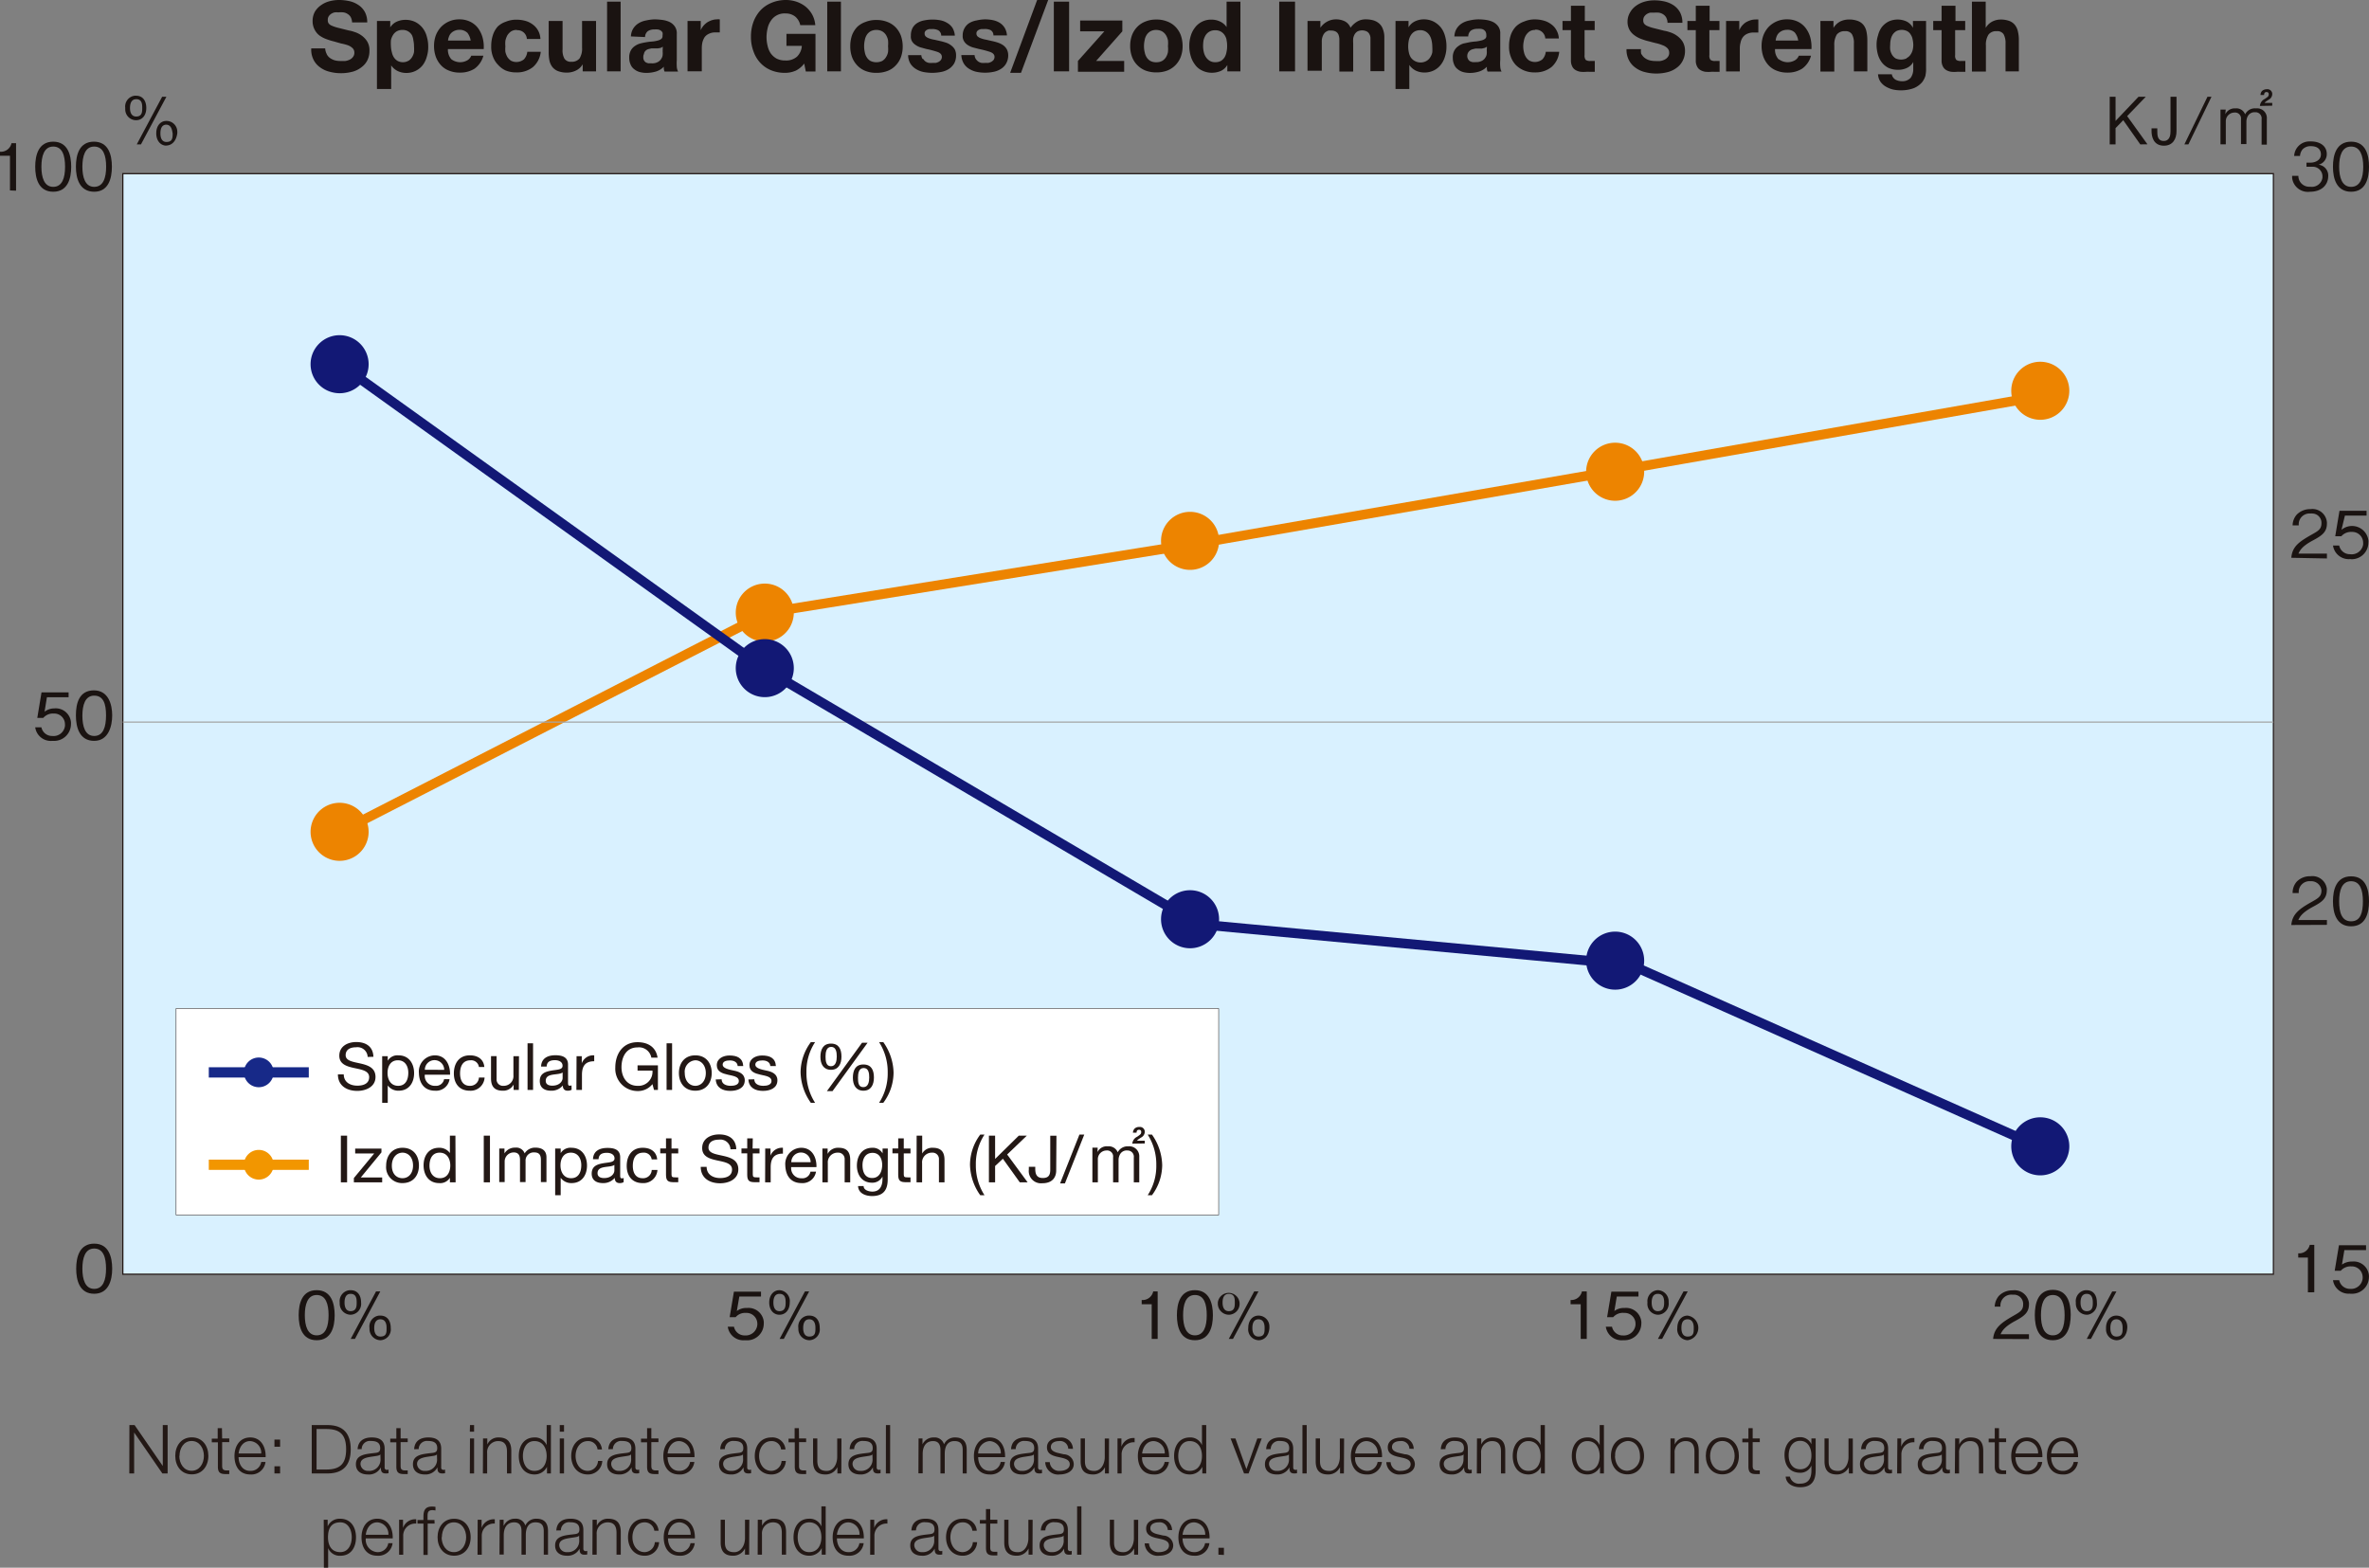 <svg xmlns="http://www.w3.org/2000/svg" width="489.7" height="324.121" viewBox="0 0 489.7 324.121">
  <rect x="0" y="0" width="489.7" height="324.121" fill="#808080" stroke="none"/>
  <g id="レイヤー_2" data-name="レイヤー 2" transform="translate(0 0.001)">
    <g id="レイヤー_1" data-name="レイヤー 1">
      <rect id="長方形_401" data-name="長方形 401" width="444.55" height="227.54" transform="translate(25.39 35.92)" fill="none"/>
      <rect id="長方形_284" data-name="長方形 284" width="444.55" height="227.54" transform="translate(25.39 35.9)" fill="#d9f1ff" stroke="#231815" stroke-width="0.25"/>
      <path id="パス_205" data-name="パス 205" d="M2.06,39.37V32.2H0v-.83A2.24,2.24,0,0,0,2.38,29.6h.94v9.82Z" fill="#1a1311"/>
      <path id="パス_206" data-name="パス 206" d="M11,39.64c-3,0-3.72-2.71-3.72-5.17S8,29.29,11,29.29s3.72,2.73,3.72,5.18S14,39.64,11,39.64Zm0-9.34c-1.9,0-2.44,2-2.44,4.17s.56,4.16,2.44,4.16,2.45-1.88,2.45-4.16S12.91,30.3,11,30.3Z" fill="#1a1311"/>
      <path id="パス_207" data-name="パス 207" d="M19.47,39.64c-3,0-3.78-2.71-3.78-5.17s.71-5.18,3.72-5.18,3.72,2.73,3.72,5.18S22.41,39.64,19.47,39.64Zm0-9.34c-1.9,0-2.44,2-2.44,4.17s.56,4.16,2.44,4.16,2.47-1.88,2.47-4.16S21.38,30.3,19.47,30.3Z" fill="#1a1311"/>
      <path id="パス_208" data-name="パス 208" d="M10.85,153.17a3.26,3.26,0,0,1-3.57-2.8H8.56a2.24,2.24,0,0,0,2.24,1.79,2.37,2.37,0,0,0,2.63-2.09,1.58,1.58,0,0,0,0-.31,2.22,2.22,0,0,0-2.23-2.24h-.14a2.62,2.62,0,0,0-2.11.9H7.71l.87-5.27h5.6v1H9.7l-.49,3a3.27,3.27,0,0,1,2-.69,3.16,3.16,0,0,1,3.46,2.83,3.24,3.24,0,0,1,0,.44,3.48,3.48,0,0,1-3.5,3.45Z" fill="#1a1311"/>
      <path id="パス_209" data-name="パス 209" d="M19.47,153.17c-3,0-3.78-2.71-3.78-5.27s.71-5.17,3.72-5.17,3.78,2.93,3.78,5.17S22.41,153.17,19.47,153.17Zm0-9.35c-1.9,0-2.44,2-2.44,4.17s.56,4.17,2.44,4.17,2.45-1.88,2.45-4.26-.54-4.08-2.45-4.08Z" fill="#1a1311"/>
      <path id="パス_210" data-name="パス 210" d="M19.47,267.48c-3,0-3.72-2.72-3.72-5.18s.72-5.18,3.72-5.18,3.72,2.74,3.72,5.18S22.41,267.48,19.47,267.48Zm0-9.35c-1.9,0-2.44,2-2.44,4.17s.56,4.17,2.44,4.17,2.45-1.89,2.45-4.17S21.38,258.13,19.47,258.13Z" fill="#1a1311"/>
      <path id="パス_211" data-name="パス 211" d="M477.51,39.64a3.27,3.27,0,0,1-3.69-2.79,4.185,4.185,0,0,1,0-.5h1.28a2.24,2.24,0,0,0,2.22,2.26h.29a2.2,2.2,0,0,0,2.47-1.88q0-.18,0-.36a2,2,0,0,0-2.18-1.89h-1.12v-.86h.88c.76,0,2.1-.4,2.1-1.7,0-.76-.42-1.7-2.06-1.7a2.26,2.26,0,0,0-1.75.68,2.41,2.41,0,0,0-.51,1.34h-1.21a3.16,3.16,0,0,1,3.27-3h.2c2,0,3.27,1.05,3.27,2.57a2.23,2.23,0,0,1-1.7,2.24,2.25,2.25,0,0,1,2,2.42C481.23,38.25,479.89,39.64,477.51,39.64Z" fill="#1a1311"/>
      <path id="パス_212" data-name="パス 212" d="M486,39.64c-3,0-3.75-2.71-3.75-5.17s.72-5.18,3.75-5.18,3.7,2.73,3.7,5.18S489,39.64,486,39.64Zm0-9.34c-1.93,0-2.47,2-2.47,4.17s.58,4.16,2.47,4.16,2.51-1.88,2.51-4.16S487.89,30.3,486,30.3Z" fill="#1a1311"/>
      <path id="パス_213" data-name="パス 213" d="M473.64,115.32c.2-2.35,1.63-3.31,4.1-4.73,1.48-.82,2.13-1.18,2.13-2.42a1.91,1.91,0,0,0-1.85-2,1.29,1.29,0,0,0-.39,0,2.24,2.24,0,0,0-2.45,2,3.375,3.375,0,0,0,0,.45h-1.27a3.43,3.43,0,0,1,.87-2.24,3.87,3.87,0,0,1,2.82-1.12A3,3,0,0,1,481,108a2.115,2.115,0,0,1,0,.25c0,1.73-1,2.46-2.8,3.43-2.49,1.3-2.82,2.24-3.09,2.78H481v1Z" fill="#1a1311"/>
      <path id="パス_214" data-name="パス 214" d="M485.83,115.59a3.29,3.29,0,0,1-3.57-2.8h1.28a2.24,2.24,0,0,0,2.24,1.79,2.4,2.4,0,0,0,2.71-2,2.188,2.188,0,0,0,0-.36,2.25,2.25,0,0,0-2.24-2.25h-.14a2.66,2.66,0,0,0-2.13.9h-1.26l.88-5.27h5.6v1h-4.48l-.71,2.94a3.4,3.4,0,0,1,5.56,2.18,2.364,2.364,0,0,1,0,.46,3.46,3.46,0,0,1-3.5,3.44Z" fill="#1a1311"/>
      <path id="パス_215" data-name="パス 215" d="M477.07,267.18V260h-2v-.88a2.24,2.24,0,0,0,2.38-1.75h.94v9.8Z" fill="#1a1311"/>
      <path id="パス_216" data-name="パス 216" d="M485.83,267.45a3.25,3.25,0,0,1-3.57-2.78h1.28a2.25,2.25,0,0,0,2.24,1.8,2.4,2.4,0,0,0,2.61-2.17,1.854,1.854,0,0,0,0-.23,2.24,2.24,0,0,0-2.23-2.25H486a2.66,2.66,0,0,0-2.13.9h-1.26l.88-5.27h5.6v1h-4.48l-.5,3a3.539,3.539,0,0,1,2.11-.63,3.16,3.16,0,0,1,3.46,2.83,2.438,2.438,0,0,1,0,.47,3.47,3.47,0,0,1-3.58,3.36h-.32Z" fill="#1a1311"/>
      <path id="パス_217" data-name="パス 217" d="M473.64,191.24c.2-2.24,1.63-3.32,4.1-4.71,1.48-.83,2.13-1.18,2.13-2.44a2.11,2.11,0,0,0-2.24-1.9,2.24,2.24,0,0,0-2.45,2,3.381,3.381,0,0,0,0,.45h-1.27a3.47,3.47,0,0,1,.87-2.38,3.81,3.81,0,0,1,2.82-1.1,3,3,0,0,1,3.38,2.56,1.432,1.432,0,0,1,0,.29c0,1.74-1,2.48-2.8,3.43-2.49,1.32-2.82,2.24-3.09,2.77H481v1Z" fill="#1a1311"/>
      <path id="パス_218" data-name="パス 218" d="M486,191.51c-3,0-3.75-2.69-3.75-5.16s.72-5.17,3.75-5.17,3.7,2.71,3.7,5.17S489,191.51,486,191.51Zm0-9.32c-1.93,0-2.47,1.95-2.47,4.16s.49,4.13,2.47,4.13,2.44-1.86,2.44-4.15-.56-4.14-2.44-4.14Z" fill="#1a1311"/>
      <path id="パス_219" data-name="パス 219" d="M65.46,277.09c-3,0-3.72-2.71-3.72-5.18s.71-5.17,3.72-5.17,3.72,2.73,3.72,5.17S68.49,277.09,65.46,277.09Zm0-9.35c-1.9,0-2.45,2-2.45,4.17s.56,4.17,2.45,4.17,2.46-1.88,2.46-4.17S67.36,267.74,65.46,267.74Z" fill="#1a1311"/>
      <path id="パス_220" data-name="パス 220" d="M72.47,271.82a2.29,2.29,0,0,1-2.25-2.34,1.149,1.149,0,0,1,0-.19,2.27,2.27,0,0,1,2-2.54h.29c1.35,0,2.13,1,2.13,2.55A2.252,2.252,0,0,1,72.47,271.82Zm0-4.32c-.92,0-1.25.76-1.25,1.79,0,.31,0,1.79,1.25,1.79s1.26-1.1,1.26-1.79S73.7,267.5,72.47,267.5Zm.9,9.32h-.88L77.73,267h.88Zm5.27.27a2.32,2.32,0,0,1-2.26-2.35v-.18A2.25,2.25,0,0,1,78.32,272h.32c1.36,0,2.13,1,2.13,2.56a2.24,2.24,0,0,1-2.14,2.53Zm0-4.33c-.94,0-1.28.79-1.28,1.8,0,.33,0,1.77,1.28,1.77s1.27-.86,1.27-1.77c0-.38,0-1.8-1.28-1.8Z" fill="#1a1311"/>
      <path id="パス_221" data-name="パス 221" d="M154,277.09a3.25,3.25,0,0,1-3.56-2.8h1.28a2.24,2.24,0,0,0,2.24,1.81,2.42,2.42,0,0,0,2.59-2.23,1.15,1.15,0,0,0,0-.19,2.24,2.24,0,0,0-2.24-2.24h-.14a2.57,2.57,0,0,0-2.1.88h-1.24l.88-5.27h5.6v1h-4.48l-.52,3a3.25,3.25,0,0,1,2.11-.63,3.17,3.17,0,0,1,3.46,2.83,3.649,3.649,0,0,1,0,.47,3.45,3.45,0,0,1-3.51,3.39h-.39Z" fill="#1a1311"/>
      <path id="パス_222" data-name="パス 222" d="M161.12,271.82c-1.23,0-2.11-1-2.11-2.53s.9-2.55,2.11-2.55a2.263,2.263,0,0,1,2.13,2.55C163.25,270.84,162.35,271.82,161.12,271.82Zm0-4.32c-.9,0-1.25.76-1.25,1.79,0,.31,0,1.79,1.25,1.79s1.28-1.1,1.28-1.79S162.38,267.5,161.12,267.5Zm.9,9.32h-.87l5.24-9.82h.87Zm5.27.27a2.32,2.32,0,0,1-2.26-2.35,1.1,1.1,0,0,1,0-.18A2.25,2.25,0,0,1,167,272h.32c1.36,0,2.13,1,2.13,2.56a2.24,2.24,0,0,1-2.14,2.53Zm0-4.33c-.94,0-1.26.79-1.26,1.8,0,.33,0,1.77,1.26,1.77s1.27-.86,1.27-1.77c0-.38,0-1.8-1.28-1.8Z" fill="#1a1311"/>
      <path id="パス_223" data-name="パス 223" d="M238.07,276.82v-7.17H236v-.88a2.23,2.23,0,0,0,2.38-1.77h.92v9.82Z" fill="#1a1311"/>
      <path id="パス_224" data-name="パス 224" d="M247,277.09c-3,0-3.72-2.71-3.72-5.18s.72-5.17,3.72-5.17,3.72,2.73,3.72,5.17S250,277.09,247,277.09Zm0-9.35c-1.92,0-2.44,2-2.44,4.17s.56,4.17,2.44,4.17,2.45-1.88,2.45-4.17S248.92,267.74,247,267.74Z" fill="#1a1311"/>
      <path id="パス_225" data-name="パス 225" d="M254,271.82a2.3,2.3,0,0,1-2.26-2.34v-.19a2.26,2.26,0,1,1,2.24,2.53Zm0-4.32c-.92,0-1.28.76-1.28,1.79,0,.31,0,1.79,1.28,1.79s1.25-1.1,1.25-1.79S255.26,267.5,254,267.5Zm.87,9.32H254l5.26-9.82h.88Zm5.27.27a2.242,2.242,0,0,1-2.11-2.53c0-1.53.87-2.56,2.11-2.56a2.24,2.24,0,0,1,2.26,2.22c0,.11,0,.23,0,.34-.09,1.55-1,2.53-2.24,2.53Zm0-4.33c-.94,0-1.26.79-1.26,1.8,0,.33,0,1.77,1.26,1.77s1.27-.86,1.27-1.77C261.41,274.18,261.41,272.76,260.14,272.76Z" fill="#1a1311"/>
      <path id="パス_226" data-name="パス 226" d="M326.75,276.82v-7.17h-2.09v-.88A2.23,2.23,0,0,0,327,267h1v9.82Z" fill="#1a1311"/>
      <path id="パス_227" data-name="パス 227" d="M335.51,277.09a3.28,3.28,0,0,1-3.57-2.8h1.28a2.24,2.24,0,0,0,2.24,1.81,2.42,2.42,0,0,0,2.62-2.21v-.21a2.23,2.23,0,0,0-2.23-2.24h-.14a2.64,2.64,0,0,0-2.24.88h-1.26l.88-5.27h5.6v1h-4.48l-.5,3a3.27,3.27,0,0,1,2.11-.63,3.16,3.16,0,0,1,3.46,2.83,2.438,2.438,0,0,1,0,.47,3.47,3.47,0,0,1-3.57,3.37Z" fill="#1a1311"/>
      <path id="パス_228" data-name="パス 228" d="M342.68,271.82a2.244,2.244,0,0,1-2.13-2.53,2.274,2.274,0,0,1,2.13-2.55,2.31,2.31,0,0,1,2.25,2.39.862.862,0,0,1,0,.16,2.29,2.29,0,0,1-2,2.52Zm0-4.32c-.92,0-1.26.76-1.26,1.79,0,.31,0,1.79,1.26,1.79S344,270,344,269.29,343.91,267.5,342.68,267.5Zm.9,9.32h-.87L348,267h.87Zm5.27.27a2.239,2.239,0,0,1-2.13-2.53c0-1.53.87-2.56,2.13-2.56a2.57,2.57,0,0,1,0,5.09Zm0-4.33c-1,0-1.28.79-1.28,1.8,0,.33,0,1.77,1.28,1.77s1.27-.86,1.27-1.77c0-.38,0-1.8-1.28-1.8Z" fill="#1a1311"/>
      <path id="パス_229" data-name="パス 229" d="M412,276.82c.2-2.24,1.64-3.32,4.1-4.73,1.46-.83,2.11-1.19,2.11-2.42a1.91,1.91,0,0,0-1.85-2h-.4a2.25,2.25,0,0,0-2.44,2.47h-1.19a3.6,3.6,0,0,1,.88-2.24,3.83,3.83,0,0,1,2.82-1.12,3,3,0,0,1,3.38,2.62,1.9,1.9,0,0,1,0,.25c0,1.72-1,2.46-2.8,3.43-2.47,1.32-2.8,2.24-3.07,2.77h5.87v1Z" fill="#1a1311"/>
      <path id="パス_230" data-name="パス 230" d="M424.34,277.09c-3,0-3.72-2.71-3.72-5.18s.67-5.24,3.72-5.24,3.7,2.73,3.7,5.17S427.34,277.09,424.34,277.09Zm0-9.35c-1.93,0-2.45,2-2.45,4.17s.56,4.17,2.45,4.17,2.44-1.88,2.44-4.17S426.22,267.74,424.34,267.74Z" fill="#1a1311"/>
      <path id="パス_231" data-name="パス 231" d="M431.35,271.82a2.29,2.29,0,0,1-2.25-2.32,1.475,1.475,0,0,1,0-.21,2.27,2.27,0,0,1,1.95-2.54h.29c1.35,0,2.11,1,2.11,2.55a2.25,2.25,0,0,1-1.94,2.52Zm0-4.32c-.92,0-1.28.76-1.28,1.79,0,.31,0,1.79,1.28,1.79s1.26-1.1,1.26-1.79S432.49,267.5,431.35,267.5Zm.87,9.32h-.87l5.27-9.81h.87Zm5.27.27a2.24,2.24,0,0,1-2.15-2.33v-.2c0-1.55.88-2.56,2.13-2.56a2.24,2.24,0,0,1,2.26,2.22,1.3,1.3,0,0,1,0,.34C439.64,276.1,438.77,277.09,437.49,277.09Zm0-4.33c-.94,0-1.25.79-1.25,1.8,0,.33,0,1.77,1.25,1.77s1.28-.86,1.28-1.77C438.77,274.18,438.75,272.76,437.49,272.76Z" fill="#1a1311"/>
      <path id="パス_232" data-name="パス 232" d="M442.42,29.85l-3.52-5-1.59,1.64v3.36H436.1V20h1.21v5l4.75-5h1.5l-3.85,4,4.19,5.83Z" fill="#1a1311"/>
      <path id="パス_233" data-name="パス 233" d="M447.31,30.12c-2.24,0-2.56-2-2.56-3v-.58h1.19v.54c0,.81,0,2.06,1.32,2.06s1.41-1.32,1.41-2V20h1.24v7.06C449.93,28.73,449.14,30.12,447.31,30.12Z" fill="#1a1311"/>
      <path id="パス_234" data-name="パス 234" d="M452.37,29.85h-.83L456.31,20h.83Z" fill="#1a1311"/>
      <path id="パス_235" data-name="パス 235" d="M460,23.62a2.12,2.12,0,0,1,2.09-1.21,1.91,1.91,0,0,1,2,1.23,2.24,2.24,0,0,1,2.25-1.23,2,2,0,0,1,2.24,1.81,3.087,3.087,0,0,1,0,.43V29.9H467.5V24.65a1.27,1.27,0,0,0-1.09-1.44h-.21a1.58,1.58,0,0,0-1.48.68,2.34,2.34,0,0,0-.36,1.21v4.68h-1.12V24.65a1.23,1.23,0,0,0-1.06-1.38,1.08,1.08,0,0,0-.31,0,1.79,1.79,0,0,0-1.77,1.81v4.76H459V22.66h1.08Zm7.15-1.72a1.76,1.76,0,0,1,1-1.44c.69-.47.83-.56.83-1a.41.41,0,0,0-.37-.43h-.08c-.5,0-.5.4-.52.61h-.74a1.38,1.38,0,0,1,.29-.81,1.46,1.46,0,0,1,1-.38,1,1,0,0,1,1.14.91v.1a1.36,1.36,0,0,1-.78,1.18c-.59.39-.65.43-.81.63h1.59v.58Z" fill="#1a1311"/>
      <path id="パス_236" data-name="パス 236" d="M28.14,24.85a2.23,2.23,0,0,1-2.25-2.22,1.61,1.61,0,0,1,0-.31,2.25,2.25,0,0,1,1.93-2.53,1.62,1.62,0,0,1,.31,0c1.35,0,2.11,1,2.11,2.55S29.36,24.85,28.14,24.85Zm0-4.34c-.91,0-1.27.78-1.27,1.81,0,.29,0,1.77,1.28,1.77S29.4,23,29.4,22.32s0-1.82-1.26-1.82Zm1,9.34h-.87L33.52,20h.88Zm5.27.26c-1.21,0-2.11-1-2.11-2.55S33.17,25,34.4,25a2.23,2.23,0,0,1,2.25,2.23,1.51,1.51,0,0,1,0,.3c-.2,1.57-1.07,2.56-2.35,2.56Zm0-4.34c-.94,0-1.25.8-1.25,1.79,0,.34,0,1.79,1.25,1.79s1.28-.85,1.28-1.79c-.11-.38-.14-1.79-1.39-1.79Z" fill="#1a1311"/>
      <path id="パス_237" data-name="パス 237" d="M67.54,11.2a2.18,2.18,0,0,0,.7.81,3.44,3.44,0,0,0,1,.47,4.88,4.88,0,0,0,1.21.13h.9a3.12,3.12,0,0,0,.92-.27,1.78,1.78,0,0,0,.69-.56,1.37,1.37,0,0,0,.29-.9,1.28,1.28,0,0,0-.38-.94,2.86,2.86,0,0,0-1-.6A9.14,9.14,0,0,0,70.55,9L69,8.56a13.08,13.08,0,0,1-1.58-.49A5.88,5.88,0,0,1,66,7.31a3.57,3.57,0,0,1-1-1.26,3.71,3.71,0,0,1-.38-1.7,3.94,3.94,0,0,1,.47-1.93,4.36,4.36,0,0,1,1.26-1.34A5.27,5.27,0,0,1,68.06.27a7.55,7.55,0,0,1,2-.27A9.86,9.86,0,0,1,72.3.25a5.47,5.47,0,0,1,1.86.83,4.09,4.09,0,0,1,1.28,1.43,4.48,4.48,0,0,1,.47,2.13H72.78a2.57,2.57,0,0,0-.27-1.08,1.75,1.75,0,0,0-.62-.65A2.12,2.12,0,0,0,71,2.56a4.79,4.79,0,0,0-1.07,0,3.22,3.22,0,0,0-.76,0,2.26,2.26,0,0,0-.7.29,1.77,1.77,0,0,0-.51.51,1.23,1.23,0,0,0-.2.76,1.14,1.14,0,0,0,.15.68,1.44,1.44,0,0,0,.63.49,7.9,7.9,0,0,0,1.32.45l2.24.56a5.94,5.94,0,0,1,1.12.29,5,5,0,0,1,1.42.68A4.3,4.3,0,0,1,75.86,8.5a3.47,3.47,0,0,1,.51,2A4.31,4.31,0,0,1,76,12.33a3.87,3.87,0,0,1-1.14,1.46,5.24,5.24,0,0,1-1.86,1,9.15,9.15,0,0,1-2.6.34,8.88,8.88,0,0,1-2.24-.29,5.36,5.36,0,0,1-2-.92,4.26,4.26,0,0,1-1.36-1.59A4.61,4.61,0,0,1,64.34,10h2.88a2.8,2.8,0,0,0,.32,1.17Z" fill="#1a1311"/>
      <path id="パス_238" data-name="パス 238" d="M80.67,4.33V5.65h0A3.18,3.18,0,0,1,82,4.48a4.47,4.47,0,0,1,1.8-.38,4.61,4.61,0,0,1,2.1.47,4.67,4.67,0,0,1,1.48,1.24,4.84,4.84,0,0,1,.85,1.77,7.23,7.23,0,0,1,.29,2.12,6.54,6.54,0,0,1-.29,2,5.1,5.1,0,0,1-.82,1.73A4.24,4.24,0,0,1,84,15.08a4,4,0,0,1-1.8-.4,3.49,3.49,0,0,1-1.34-1.16h0V18.4H77.92V4.33Zm3.72,8.27a2.34,2.34,0,0,0,.76-.74,3.16,3.16,0,0,0,.43-1.06,8.419,8.419,0,0,0,0-1.23,5.65,5.65,0,0,0-.13-1.23,3.34,3.34,0,0,0-.3-1.08,2.24,2.24,0,0,0-.78-.78,2.18,2.18,0,0,0-1.14-.29A2.33,2.33,0,0,0,82,6.48a2.3,2.3,0,0,0-.76.76,3.18,3.18,0,0,0-.43,1.08,8.689,8.689,0,0,0,0,1.25A5.659,5.659,0,0,0,81,10.8a3.14,3.14,0,0,0,.42,1.06,2.4,2.4,0,0,0,.76.73,2.36,2.36,0,0,0,1.19.27,2.16,2.16,0,0,0,1-.27Z" fill="#1a1311"/>
      <path id="パス_239" data-name="パス 239" d="M93.29,12.24a3,3,0,0,0,3.36.2,1.9,1.9,0,0,0,.76-.92h2.51a4.82,4.82,0,0,1-1.84,2.69,5.54,5.54,0,0,1-3,.8,5.7,5.7,0,0,1-2.24-.4,4.36,4.36,0,0,1-1.68-1.12,5.27,5.27,0,0,1-1.06-1.72,6.59,6.59,0,0,1-.38-2.24,6.37,6.37,0,0,1,.38-2.25,5.47,5.47,0,0,1,1.1-1.74A5.2,5.2,0,0,1,95,4a5,5,0,0,1,2.24.51A4.49,4.49,0,0,1,98.88,5.9a6,6,0,0,1,.91,2,7.37,7.37,0,0,1,.2,2.24h-7.4a2.94,2.94,0,0,0,.7,2.1Zm3.25-5.52A2.26,2.26,0,0,0,95,6.16a2.6,2.6,0,0,0-1.14.25,2.33,2.33,0,0,0-.72.56,2.26,2.26,0,0,0-.38.74,1.91,1.91,0,0,0-.14.67h4.67a3.49,3.49,0,0,0-.72-1.66Z" fill="#1a1311"/>
      <path id="パス_240" data-name="パス 240" d="M106.78,6.19a2.08,2.08,0,0,0-1.14.31,2.83,2.83,0,0,0-.77.81,4.51,4.51,0,0,0-.4,1.1,5.919,5.919,0,0,0,0,1.19,5.429,5.429,0,0,0,0,1.14,4.25,4.25,0,0,0,.38,1,2.94,2.94,0,0,0,.74.79,2.46,2.46,0,0,0,2.72-.27,2.74,2.74,0,0,0,.69-1.55h2.78a4.8,4.8,0,0,1-1.62,3.16,5.27,5.27,0,0,1-3.4,1.1,5.7,5.7,0,0,1-2.24-.4A4.78,4.78,0,0,1,103,13.45a4.75,4.75,0,0,1-1.08-1.68,5.59,5.59,0,0,1-.38-2.25,7.12,7.12,0,0,1,.34-2.24,4.92,4.92,0,0,1,1-1.79,4.45,4.45,0,0,1,1.68-1,5.54,5.54,0,0,1,2.24-.42,6.77,6.77,0,0,1,1.79.24,4.46,4.46,0,0,1,1.53.75,3.84,3.84,0,0,1,1.59,3h-2.8a1.92,1.92,0,0,0-2-1.82Z" fill="#1a1311"/>
      <path id="パス_241" data-name="パス 241" d="M120.45,14.75V13.29h0A3.21,3.21,0,0,1,119,14.61a4.2,4.2,0,0,1-1.77.4,5.07,5.07,0,0,1-1.89-.31,2.8,2.8,0,0,1-1.16-.85,3.38,3.38,0,0,1-.61-1.35,8.7,8.7,0,0,1-.15-1.77V4.33h2.87V10.2a3.55,3.55,0,0,0,.38,1.92,1.55,1.55,0,0,0,1.43.65,2.06,2.06,0,0,0,1.7-.69,3.83,3.83,0,0,0,.52-2.24V4.33h2.89V14.75Z" fill="#1a1311"/>
      <path id="パス_242" data-name="パス 242" d="M128.29.34V14.75h-2.8V.34Z" fill="#1a1311"/>
      <path id="パス_243" data-name="パス 243" d="M130.42,7.53a3.27,3.27,0,0,1,.51-1.68,3.47,3.47,0,0,1,1.12-1.07,4.58,4.58,0,0,1,1.55-.56A9.16,9.16,0,0,1,135.33,4a14.18,14.18,0,0,1,1.59.12,5.11,5.11,0,0,1,1.48.42,2.84,2.84,0,0,1,1.07.9A2.46,2.46,0,0,1,139.9,7v5.42a10.439,10.439,0,0,0,0,1.37,2.35,2.35,0,0,0,.27,1h-2.8a2.109,2.109,0,0,1-.14-.49,2.26,2.26,0,0,1,0-.52,3.79,3.79,0,0,1-1.61,1,7.11,7.11,0,0,1-1.9.29,5.45,5.45,0,0,1-1.5-.18,3.15,3.15,0,0,1-1.12-.58,2.26,2.26,0,0,1-.76-1,3.28,3.28,0,0,1-.27-1.39,2.92,2.92,0,0,1,.31-1.45,2.48,2.48,0,0,1,.81-.92A3.58,3.58,0,0,1,132.31,9c.42-.11.85-.2,1.28-.27a11.157,11.157,0,0,1,1.28-.15,6.86,6.86,0,0,0,1.1-.2,1.92,1.92,0,0,0,.74-.34.77.77,0,0,0,.24-.67,1.77,1.77,0,0,0,0-.65,1.37,1.37,0,0,0-.4-.43,1.53,1.53,0,0,0-.59-.2,4.21,4.21,0,0,0-.71,0,2.29,2.29,0,0,0-1.35.36,1.61,1.61,0,0,0-.56,1.21ZM137,9.63a1.15,1.15,0,0,1-.45.27L136,10h-1.34l-.63.15a1.44,1.44,0,0,0-.54.3,1.16,1.16,0,0,0-.38.71,1.41,1.41,0,0,0-.13.67,1.23,1.23,0,0,0,.13.63,1.21,1.21,0,0,0,.38.43,2.35,2.35,0,0,0,.56.2h.67a2.35,2.35,0,0,0,1.3-.29,1.74,1.74,0,0,0,.69-.68,1.56,1.56,0,0,0,.27-.78,3.53,3.53,0,0,0,0-.65Z" fill="#1a1311"/>
      <path id="パス_244" data-name="パス 244" d="M144.85,4.33V6.25h0a3.31,3.31,0,0,1,.54-.9,4,4,0,0,1,.78-.71,4.27,4.27,0,0,1,.94-.45A3.49,3.49,0,0,1,148.17,4a3.21,3.21,0,0,1,.62,0V6.7h-.9a2.9,2.9,0,0,0-1.32.27,2.34,2.34,0,0,0-.9.69,3.85,3.85,0,0,0-.47,1.08,5.619,5.619,0,0,0-.13,1.3v4.7h-2.95V4.33Z" fill="#1a1311"/>
      <path id="パス_245" data-name="パス 245" d="M164.42,14.63a5.35,5.35,0,0,1-2.09.43,7.45,7.45,0,0,1-3-.56,6.33,6.33,0,0,1-2.24-1.59,6.82,6.82,0,0,1-1.37-2.38,8.35,8.35,0,0,1-.49-2.93,8.67,8.67,0,0,1,.49-3,7.26,7.26,0,0,1,1.39-2.37,6.41,6.41,0,0,1,2.26-1.6,7.52,7.52,0,0,1,3-.63,6.81,6.81,0,0,1,2.24.34,6.31,6.31,0,0,1,1.88,1,5.87,5.87,0,0,1,1.37,1.61,5.54,5.54,0,0,1,.67,2.25h-3.11a3.09,3.09,0,0,0-1.1-1.82,3.17,3.17,0,0,0-1.95-.6,3.35,3.35,0,0,0-3.03,1.52,4.42,4.42,0,0,0-.67,1.56,8.19,8.19,0,0,0-.22,1.84,7.53,7.53,0,0,0,.22,1.77A4.56,4.56,0,0,0,159.3,11a3.75,3.75,0,0,0,1.21,1.1,3.82,3.82,0,0,0,1.82.4,3.38,3.38,0,0,0,2.42-.79,3.42,3.42,0,0,0,1-2.23h-3.18V7h6v7.78h-2l-.33-1.64a4.89,4.89,0,0,1-1.86,1.52Z" fill="#1a1311"/>
      <path id="パス_246" data-name="パス 246" d="M173.83.34V14.75H171V.34Z" fill="#1a1311"/>
      <path id="パス_247" data-name="パス 247" d="M176.13,7.26a5.15,5.15,0,0,1,1.1-1.73,4.7,4.7,0,0,1,1.7-1,5.78,5.78,0,0,1,2.25-.4,6,6,0,0,1,2.24.4,4.66,4.66,0,0,1,1.7,1.1,5.06,5.06,0,0,1,1.1,1.73,6.8,6.8,0,0,1,.38,2.24,6.36,6.36,0,0,1-.38,2.24,4.82,4.82,0,0,1-1.1,1.72,4.43,4.43,0,0,1-1.7,1.12,6.28,6.28,0,0,1-2.24.38,5.94,5.94,0,0,1-2.24-.38,4.58,4.58,0,0,1-1.7-1.12,5,5,0,0,1-1.1-1.72,6.36,6.36,0,0,1-.38-2.24A6.83,6.83,0,0,1,176.13,7.26Zm2.63,3.5a2.72,2.72,0,0,0,.4,1.07,2.21,2.21,0,0,0,.78.77,2.85,2.85,0,0,0,2.42,0,2.21,2.21,0,0,0,.78-.77,3,3,0,0,0,.43-1.07,6.12,6.12,0,0,0,0-1.21,6.319,6.319,0,0,0,0-1.23,3.24,3.24,0,0,0-.42-1.08,2.21,2.21,0,0,0-.79-.76,2.41,2.41,0,0,0-1.21-.29,2.46,2.46,0,0,0-1.21.29,2.27,2.27,0,0,0-.78.76,2.93,2.93,0,0,0-.4,1.08,5.58,5.58,0,0,0,0,2.44Z" fill="#1a1311"/>
      <path id="パス_248" data-name="パス 248" d="M190.81,12.15a2.21,2.21,0,0,0,.5.56A1.91,1.91,0,0,0,192,13a3.84,3.84,0,0,0,.83,0h.63a2.57,2.57,0,0,0,.6-.23,1.44,1.44,0,0,0,.45-.4,1,1,0,0,0,.18-.62c0-.45-.27-.77-.85-1a19.381,19.381,0,0,0-2.38-.63l-1.23-.34a3.65,3.65,0,0,1-1-.51,2.24,2.24,0,0,1-.74-.79,2,2,0,0,1-.2-1.12,3.25,3.25,0,0,1,.38-1.64,2.85,2.85,0,0,1,1-1,4.18,4.18,0,0,1,1.46-.52,8.67,8.67,0,0,1,3.29,0,4.21,4.21,0,0,1,1.41.56,3.2,3.2,0,0,1,1.06,1,3.78,3.78,0,0,1,.49,1.61h-2.82a1.26,1.26,0,0,0-.63-1.12A2.7,2.7,0,0,0,192.72,6h-.54a1.75,1.75,0,0,0-.51.14,1.11,1.11,0,0,0-.39.29.72.72,0,0,0-.15.51.8.8,0,0,0,.27.63,2.11,2.11,0,0,0,.74.39,5.37,5.37,0,0,0,1.05.26l1.19.27c.41.09.81.21,1.21.34a3.38,3.38,0,0,1,1,.54,2.78,2.78,0,0,1,.77.83,2.65,2.65,0,0,1,.27,1.21,3.43,3.43,0,0,1-.4,1.72,3.5,3.5,0,0,1-1.08,1.12,4.46,4.46,0,0,1-1.52.61,9.93,9.93,0,0,1-2,.2,10.41,10.41,0,0,1-1.77-.18,4.78,4.78,0,0,1-1.55-.63,3.46,3.46,0,0,1-1.12-1.1,3.45,3.45,0,0,1-.47-1.75h2.73a1.5,1.5,0,0,0,.27.79Z" fill="#1a1311"/>
      <path id="パス_249" data-name="パス 249" d="M201.68,12.15a2.3,2.3,0,0,0,.52.56,1.84,1.84,0,0,0,.69.29,3.66,3.66,0,0,0,.81,0h.62a2.48,2.48,0,0,0,.61-.23,1.64,1.64,0,0,0,.47-.4,1.12,1.12,0,0,0,.18-.62c0-.45-.29-.77-.87-1a19.381,19.381,0,0,0-2.38-.63L201.1,9.8a4.18,4.18,0,0,1-1.1-.52,2.33,2.33,0,0,1-.74-.79A2,2,0,0,1,199,7.33a3,3,0,0,1,.43-1.6,2.83,2.83,0,0,1,1-1,4.46,4.46,0,0,1,1.46-.51,8.41,8.41,0,0,1,1.7-.22,8.12,8.12,0,0,1,1.63.16,4.36,4.36,0,0,1,1.44.56,3.2,3.2,0,0,1,1,1,3.52,3.52,0,0,1,.49,1.61h-2.8a1.2,1.2,0,0,0-.61-1.12A2.92,2.92,0,0,0,203.43,6h-.52a1.55,1.55,0,0,0-.51.14,1,1,0,0,0-.4.29.73.73,0,0,0-.16.51.8.8,0,0,0,.29.63,2.17,2.17,0,0,0,.72.38,6.22,6.22,0,0,0,1.05.27l1.19.27a10.32,10.32,0,0,1,1.21.33,4.37,4.37,0,0,1,1.08.54,2.68,2.68,0,0,1,.74.83,2.66,2.66,0,0,1,.29,1.21,3.39,3.39,0,0,1-.43,1.73,3.13,3.13,0,0,1-1.08,1.12,4.36,4.36,0,0,1-1.52.6,8.59,8.59,0,0,1-1.75.18,8.791,8.791,0,0,1-1.77-.18,4.72,4.72,0,0,1-1.54-.63,3.22,3.22,0,0,1-1.1-1.1,3.69,3.69,0,0,1-.5-1.74h2.74a1.67,1.67,0,0,0,.22.77Z" fill="#1a1311"/>
      <path id="パス_250" data-name="パス 250" d="M216.67,0l-5.62,15.06h-2.24L214.39,0Z" fill="#1a1311"/>
      <path id="パス_251" data-name="パス 251" d="M221,.34V14.75h-3.16V.34Z" fill="#1a1311"/>
      <path id="パス_252" data-name="パス 252" d="M228.28,6.48h-5V4.24H232V6.48l-5.42,6.12h5.8v2.24h-9.56V12.6Z" fill="#1a1311"/>
      <path id="パス_253" data-name="パス 253" d="M234,7.26a5,5,0,0,1,1.1-1.72,4.66,4.66,0,0,1,1.7-1.1,5.7,5.7,0,0,1,2.24-.4,5.76,5.76,0,0,1,2.24.4,4.66,4.66,0,0,1,1.7,1.1,5.11,5.11,0,0,1,1.1,1.72,6.84,6.84,0,0,1,.38,2.24,6.28,6.28,0,0,1-.38,2.24,4.91,4.91,0,0,1-1.1,1.73,4.84,4.84,0,0,1-1.7,1.12,6.36,6.36,0,0,1-2.24.38,6.28,6.28,0,0,1-2.24-.38,4.84,4.84,0,0,1-1.7-1.12,4.78,4.78,0,0,1-1.1-1.73,6.28,6.28,0,0,1-.38-2.24A6.36,6.36,0,0,1,234,7.26Zm2.62,3.5a2.83,2.83,0,0,0,.4,1.08,2.18,2.18,0,0,0,.78.76,2.44,2.44,0,0,0,1.21.27,2.52,2.52,0,0,0,1.21-.27,2.3,2.3,0,0,0,.79-.76,3.24,3.24,0,0,0,.42-1.08,6.121,6.121,0,0,0,0-1.21,6.32,6.32,0,0,0,0-1.23A3.32,3.32,0,0,0,241,7.24a2.39,2.39,0,0,0-.79-.76A2.66,2.66,0,0,0,239,6.19a2.43,2.43,0,0,0-1.21.29,2.27,2.27,0,0,0-.78.76,2.83,2.83,0,0,0-.4,1.08,5.58,5.58,0,0,0,0,2.44Z" fill="#1a1311"/>
      <path id="パス_254" data-name="パス 254" d="M253.69,13.45a3,3,0,0,1-1.32,1.21,4.66,4.66,0,0,1-1.84.38,4.48,4.48,0,0,1-2.06-.47A3.65,3.65,0,0,1,247,13.33a5.23,5.23,0,0,1-.87-1.77,7.1,7.1,0,0,1-.29-2.1,6.629,6.629,0,0,1,.29-2A5.08,5.08,0,0,1,247,5.72a4.11,4.11,0,0,1,3.45-1.66,4,4,0,0,1,1.77.4,3.19,3.19,0,0,1,1.33,1.14h0V.34h2.86V14.75H253.7v-1.3Zm-.13-5.16a2.691,2.691,0,0,0-.4-1,2.24,2.24,0,0,0-.76-.74,2.1,2.1,0,0,0-1.17-.29,2.24,2.24,0,0,0-2,1,4,4,0,0,0-.43,1,7.659,7.659,0,0,0-.11,1.26,5.549,5.549,0,0,0,.14,1.21,3.231,3.231,0,0,0,.44,1.07,2.64,2.64,0,0,0,.79.77,2.15,2.15,0,0,0,1.14.29,2.47,2.47,0,0,0,1.19-.27,2.5,2.5,0,0,0,.76-.76,3.24,3.24,0,0,0,.38-1.08,5.289,5.289,0,0,0,.13-1.26,5.259,5.259,0,0,0-.13-1.25Z" fill="#1a1311"/>
      <path id="パス_255" data-name="パス 255" d="M267.7.34V14.75h-3.27V.34Z" fill="#1a1311"/>
      <path id="パス_256" data-name="パス 256" d="M272.94,4.33v1.4h0a4,4,0,0,1,1.37-1.25A3.82,3.82,0,0,1,276.12,4a4.22,4.22,0,0,1,1.82.38,2.54,2.54,0,0,1,1.23,1.35,4.76,4.76,0,0,1,1.28-1.21,3.37,3.37,0,0,1,1.9-.52,5.62,5.62,0,0,1,1.52.2,3.23,3.23,0,0,1,1.21.65,2.72,2.72,0,0,1,.78,1.17,4.48,4.48,0,0,1,.3,1.7v7h-2.87V7.84a1.72,1.72,0,0,0-.23-.8,1.26,1.26,0,0,0-.53-.54,2.25,2.25,0,0,0-1.93,0,1.75,1.75,0,0,0-.58.6,2.67,2.67,0,0,0-.3.86,7.684,7.684,0,0,0,0,1v5.83h-2.86V8a3,3,0,0,0-.18-.83,1.3,1.3,0,0,0-.52-.62,1.93,1.93,0,0,0-1-.23,2.44,2.44,0,0,0-.54,0,2.38,2.38,0,0,0-.65.34,1.93,1.93,0,0,0-.51.74,2.75,2.75,0,0,0-.23,1.23v6h-2.95V4.33Z" fill="#1a1311"/>
      <path id="パス_257" data-name="パス 257" d="M291.16,4.33V5.65h0a3,3,0,0,1,1.32-1.23A4.19,4.19,0,0,1,294.25,4a4.49,4.49,0,0,1,2.13.48,4.72,4.72,0,0,1,1.48,1.22,4.92,4.92,0,0,1,.85,1.77A7.35,7.35,0,0,1,299,9.63a6.539,6.539,0,0,1-.29,2,5,5,0,0,1-.85,1.72,4.11,4.11,0,0,1-1.43,1.19,4.34,4.34,0,0,1-2,.45,4,4,0,0,1-1.79-.4,3.52,3.52,0,0,1-1.32-1.16h0V18.4h-2.85V4.33Zm3.72,8.26a2.15,2.15,0,0,0,.76-.74,3,3,0,0,0,.43-1,8.425,8.425,0,0,0,0-1.23,5.661,5.661,0,0,0-.14-1.23,3.24,3.24,0,0,0-.42-1.08,2.36,2.36,0,0,0-.79-.78,2.15,2.15,0,0,0-1.14-.29,2.38,2.38,0,0,0-1.19.29,2.3,2.3,0,0,0-.76.76,3.16,3.16,0,0,0-.42,1.08,6.539,6.539,0,0,0-.12,1.25,5.662,5.662,0,0,0,.14,1.23,3.139,3.139,0,0,0,.42,1.06,2.49,2.49,0,0,0,3.12.74Z" fill="#1a1311"/>
      <path id="パス_258" data-name="パス 258" d="M300.64,7.53a3.27,3.27,0,0,1,.51-1.68,3.47,3.47,0,0,1,1.12-1.07,4.58,4.58,0,0,1,1.55-.56A8.4,8.4,0,0,1,305.55,4a12.14,12.14,0,0,1,1.59.11,5.13,5.13,0,0,1,1.48.43,3,3,0,0,1,1.07.9A2.41,2.41,0,0,1,310.12,7v5.42a7.837,7.837,0,0,0,0,1.37,2.26,2.26,0,0,0,.27,1H307.5a1.631,1.631,0,0,1-.14-.49,2.178,2.178,0,0,1,0-.51,3.83,3.83,0,0,1-1.61,1,6.49,6.49,0,0,1-1.9.29,5.41,5.41,0,0,1-1.39-.18,3,3,0,0,1-1.12-.58,2.23,2.23,0,0,1-.76-1,3.32,3.32,0,0,1-.27-1.39,2.83,2.83,0,0,1,.31-1.46,2.56,2.56,0,0,1,.81-.92,3.47,3.47,0,0,1,1.1-.56l1.28-.27c.42-.07.84-.12,1.27-.15a8.179,8.179,0,0,0,1.1-.2A1.87,1.87,0,0,0,307,8a.74.74,0,0,0,.24-.67,1.7,1.7,0,0,0-.13-.74,1.37,1.37,0,0,0-.4-.43,1.42,1.42,0,0,0-.61-.2,4,4,0,0,0-.69,0,2.29,2.29,0,0,0-1.35.36,1.61,1.61,0,0,0-.56,1.21Zm6.72,2.1a1.15,1.15,0,0,1-.45.27l-.58.14H305l-.63.15a1.6,1.6,0,0,0-.56.3,1.29,1.29,0,0,0-.35.42,1.44,1.44,0,0,0-.16.67,1.26,1.26,0,0,0,.16.63,1.12,1.12,0,0,0,.38.43,2.07,2.07,0,0,0,.56.2,3.75,3.75,0,0,0,.67,0,2.46,2.46,0,0,0,1.3-.29,1.74,1.74,0,0,0,.69-.68,1.56,1.56,0,0,0,.27-.78,3.528,3.528,0,0,0,0-.65Z" fill="#1a1311"/>
      <path id="パス_259" data-name="パス 259" d="M317.31,6.19a2.08,2.08,0,0,0-1.14.31,2.79,2.79,0,0,0-.76.81,3.309,3.309,0,0,0-.4,1.1,5.21,5.21,0,0,0-.14,1.18,5,5,0,0,0,.14,1.15,3.08,3.08,0,0,0,.38,1,2.4,2.4,0,0,0,.74.78,2.44,2.44,0,0,0,2.71-.26,2.72,2.72,0,0,0,.69-1.55h2.78a4.79,4.79,0,0,1-1.61,3.16,5.3,5.3,0,0,1-3.41,1.1,5.56,5.56,0,0,1-2.24-.4,5.2,5.2,0,0,1-1.68-1.1,4.91,4.91,0,0,1-1.05-1.68,5.539,5.539,0,0,1-.38-2.24,7.071,7.071,0,0,1,.33-2.24,4.9,4.9,0,0,1,1.06-1.8,4.57,4.57,0,0,1,1.75-1.07,5.52,5.52,0,0,1,2.24-.43,6.78,6.78,0,0,1,1.79.25,4.48,4.48,0,0,1,1.52.74,3.51,3.51,0,0,1,1.1,1.23,3.76,3.76,0,0,1,.5,1.72h-2.8a1.94,1.94,0,0,0-2-1.82h-.09Z" fill="#1a1311"/>
      <path id="パス_260" data-name="パス 260" d="M329.64,4.33v1.9h-2.09v5.15a1.52,1.52,0,0,0,.23,1,1.53,1.53,0,0,0,1,.22h.88v2.24H328a6.84,6.84,0,0,1-1.28,0,2.91,2.91,0,0,1-1-.34,1.66,1.66,0,0,1-.72-.76,2.59,2.59,0,0,1-.27-1.25V6.23h-1.74V4.33h1.74V1.19h2.87V4.33Z" fill="#1a1311"/>
      <path id="パス_261" data-name="パス 261" d="M339.34,11.21a2.22,2.22,0,0,0,.69.8,3.15,3.15,0,0,0,1,.47,5.41,5.41,0,0,0,1.21.14h.9a3,3,0,0,0,.91-.27,1.83,1.83,0,0,0,.7-.56,1.28,1.28,0,0,0,.29-.9,1.28,1.28,0,0,0-.38-.94,2.74,2.74,0,0,0-1-.61,8.222,8.222,0,0,0-1.36-.42c-.53-.12-1-.26-1.55-.4a12.451,12.451,0,0,1-1.57-.5,5.261,5.261,0,0,1-1.37-.76,3.48,3.48,0,0,1-1-1.14,3.47,3.47,0,0,1-.38-1.7A3.73,3.73,0,0,1,337,2.49a4.21,4.21,0,0,1,1.25-1.34,5.64,5.64,0,0,1,1.72-.81,7.17,7.17,0,0,1,1.95-.27,9.33,9.33,0,0,1,2.24.25,5.65,5.65,0,0,1,1.86.82,4.21,4.21,0,0,1,1.28,1.44,4.48,4.48,0,0,1,.47,2.13H344.7a2.54,2.54,0,0,0-.27-1.08,1.87,1.87,0,0,0-.6-.65,2.43,2.43,0,0,0-.9-.36,6.49,6.49,0,0,0-1.08,0,4.82,4.82,0,0,0-.76,0,2.47,2.47,0,0,0-.69.29,2,2,0,0,0-.52.52,1.36,1.36,0,0,0-.2.76,1.19,1.19,0,0,0,.16.67,1.6,1.6,0,0,0,.65.5,8.281,8.281,0,0,0,1.3.44l2.24.56a6.14,6.14,0,0,1,1.12.29,5,5,0,0,1,1.41.68,4.5,4.5,0,0,1,1.23,1.23,3.66,3.66,0,0,1,.52,2,4.29,4.29,0,0,1-.4,1.84,3.92,3.92,0,0,1-1.12,1.46,5.41,5.41,0,0,1-1.88,1,9.2,9.2,0,0,1-2.6.34,9,9,0,0,1-2.25-.29,5.39,5.39,0,0,1-2-.92,4.26,4.26,0,0,1-1.36-1.59,4.6,4.6,0,0,1-.48-2.24h3a2.73,2.73,0,0,0,.07,1.1Z" fill="#1a1311"/>
      <path id="パス_262" data-name="パス 262" d="M355.43,4.33v1.9h-2.08v5.15a1.35,1.35,0,0,0,.24,1,1.5,1.5,0,0,0,1,.22h.87v2.24H353.8a6.84,6.84,0,0,1-1.28,0,2.91,2.91,0,0,1-1-.34,1.64,1.64,0,0,1-.71-.76,2.48,2.48,0,0,1-.27-1.25V6.23h-1.73V4.33h1.73V1.19h2.86V4.33Z" fill="#1a1311"/>
      <path id="パス_263" data-name="パス 263" d="M359.53,4.33V6.25h0a4.132,4.132,0,0,1,.54-.9,4,4,0,0,1,.78-.71,4.491,4.491,0,0,1,1-.45,3.26,3.26,0,0,1,1-.16,3.21,3.21,0,0,1,.62,0v2.7h-1a2.91,2.91,0,0,0-1.33.27,2.25,2.25,0,0,0-.87.69,2.83,2.83,0,0,0-.47,1.08,4.73,4.73,0,0,0-.16,1.3v4.7H356.8V4.33Z" fill="#1a1311"/>
      <path id="パス_264" data-name="パス 264" d="M367.71,12.24a3,3,0,0,0,3.36.2,1.9,1.9,0,0,0,.76-.92h2.53a4.8,4.8,0,0,1-1.86,2.69,5.52,5.52,0,0,1-3,.8,5.7,5.7,0,0,1-2.24-.4,4.36,4.36,0,0,1-1.68-1.12,5.27,5.27,0,0,1-1.06-1.72,6.59,6.59,0,0,1-.38-2.24,6.279,6.279,0,0,1,.38-2.24,5.4,5.4,0,0,1,1.1-1.75A5.2,5.2,0,0,1,369.46,4a5,5,0,0,1,2.24.51,4.47,4.47,0,0,1,1.63,1.39,5.73,5.73,0,0,1,.92,2,7.7,7.7,0,0,1,.2,2.24h-7.53a2.9,2.9,0,0,0,.79,2.18ZM371,6.72a2.1,2.1,0,0,0-1.57-.56,2.6,2.6,0,0,0-1.14.25,2.33,2.33,0,0,0-.72.56,2.26,2.26,0,0,0-.38.74,3.071,3.071,0,0,0-.14.67h4.66A3.42,3.42,0,0,0,371,6.72Z" fill="#1a1311"/>
      <path id="パス_265" data-name="パス 265" d="M379,4.33V5.76h0a3.68,3.68,0,0,1,1.41-1.33,4.25,4.25,0,0,1,1.79-.4,5,5,0,0,1,1.88.32,2.68,2.68,0,0,1,1.17.87,3.32,3.32,0,0,1,.58,1.35A8.706,8.706,0,0,1,386,8.34v6.41h-2.78V9a3.57,3.57,0,0,0-.4-1.92,1.52,1.52,0,0,0-1.43-.63,2,2,0,0,0-1.7.69,4,4,0,0,0-.52,2.25v5.4H376.3V4.33Z" fill="#1a1311"/>
      <path id="パス_266" data-name="パス 266" d="M398.05,15.51a4.05,4.05,0,0,1-.74,1.5,4.62,4.62,0,0,1-1.64,1.19,7.54,7.54,0,0,1-2.86.47,6.87,6.87,0,0,1-1.57-.18,5.65,5.65,0,0,1-1.46-.61,3.54,3.54,0,0,1-1.08-1,3.14,3.14,0,0,1-.49-1.52h2.85a1.62,1.62,0,0,0,.78,1.12,2.88,2.88,0,0,0,1.35.31,2.25,2.25,0,0,0,1.77-.71,3,3,0,0,0,.53-1.84V12.82h0a2.86,2.86,0,0,1-1.32,1.23,4.14,4.14,0,0,1-1.81.38,4.71,4.71,0,0,1-2-.4A4,4,0,0,1,389,12.91a5,5,0,0,1-.83-1.7,7.37,7.37,0,0,1-.26-2,6,6,0,0,1,.31-1.92,4.669,4.669,0,0,1,.78-1.7,4.25,4.25,0,0,1,1.39-1.14,4.44,4.44,0,0,1,3.74,0,3,3,0,0,1,1.3,1.3h0V4.33h2.71v9.74a6.27,6.27,0,0,1-.11,1.44ZM394.13,12a2.07,2.07,0,0,0,.76-.65,3,3,0,0,0,.45-.9,4.569,4.569,0,0,0,.16-1.1,5.48,5.48,0,0,0-.14-1.21,2.52,2.52,0,0,0-.4-1,1.81,1.81,0,0,0-.74-.71,2.54,2.54,0,0,0-2.22,0,2.45,2.45,0,0,0-.71.65,2.911,2.911,0,0,0-.43,1,4.19,4.19,0,0,0-.13,1.12,5.241,5.241,0,0,0,0,1.12,3.17,3.17,0,0,0,.38,1,2.39,2.39,0,0,0,.71.74,2.74,2.74,0,0,0,2.31,0Z" fill="#1a1311"/>
      <path id="パス_267" data-name="パス 267" d="M406.23,4.33v1.9h-2.08v5.15a1.35,1.35,0,0,0,.24,1,1.5,1.5,0,0,0,1,.22h.87v2.24H404.6a6.74,6.74,0,0,1-1.27,0,2.89,2.89,0,0,1-1-.34,1.8,1.8,0,0,1-.71-.76,2.48,2.48,0,0,1-.27-1.25V6.23h-1.73V4.33h1.73V1.19h2.87V4.33Z" fill="#1a1311"/>
      <path id="パス_268" data-name="パス 268" d="M410.47.34V5.76h0a3.34,3.34,0,0,1,1.39-1.32,3.79,3.79,0,0,1,1.65-.4,5.1,5.1,0,0,1,1.89.31,2.65,2.65,0,0,1,1.16.88,3.34,3.34,0,0,1,.58,1.34,7.551,7.551,0,0,1,.18,1.77v6.41h-2.75V9a3.76,3.76,0,0,0-.4-1.92,1.53,1.53,0,0,0-1.44-.63,1.94,1.94,0,0,0-1.68.7,3.81,3.81,0,0,0-.54,2.24v5.4h-2.89V.34Z" fill="#1a1311"/>
      <path id="パス_269" data-name="パス 269" d="M64.2,75.3a6,6,0,1,1,6,6,6,6,0,0,1-6-6" fill="#121875"/>
      <path id="パス_270" data-name="パス 270" d="M70.23,172l88.49-45.36,89-14.32,89.21-15.5,88.49-15.53" fill="none" stroke="#ed8400" stroke-width="2"/>
      <line id="線_23" data-name="線 23" x2="444.55" transform="translate(25.39 149.29)" fill="none" stroke="#a5a6a6" stroke-width="0.25"/>
      <path id="パス_271" data-name="パス 271" d="M64.2,172a6,6,0,1,1,1.8,4.26A6,6,0,0,1,64.2,172" fill="#ed8400"/>
      <path id="パス_272" data-name="パス 272" d="M152.09,126.63a6,6,0,1,1,1.76,4.27,6,6,0,0,1-1.76-4.27" fill="#ed8400"/>
      <path id="パス_273" data-name="パス 273" d="M152.09,138.11a6,6,0,1,1,1.76,4.27,6,6,0,0,1-1.76-4.27" fill="#121875"/>
      <path id="パス_274" data-name="パス 274" d="M240,111.82a6,6,0,1,1,6,6h0a6,6,0,0,1-6-6" fill="#ed8400"/>
      <path id="パス_275" data-name="パス 275" d="M240,190.05a6,6,0,1,1,6,6h0a6,6,0,0,1-6-6" fill="#121875"/>
      <path id="パス_276" data-name="パス 276" d="M327.87,97.53a6,6,0,1,1,6,6h0a6,6,0,0,1-6-6" fill="#ed8400"/>
      <path id="パス_277" data-name="パス 277" d="M327.87,198.61a6,6,0,1,1,6,6,6,6,0,0,1-6-6h0" fill="#121875"/>
      <path id="パス_278" data-name="パス 278" d="M415.75,80.79a6,6,0,1,1,6,6h0a6,6,0,0,1-6-6" fill="#ed8400"/>
      <path id="パス_279" data-name="パス 279" d="M415.75,237a6,6,0,1,1,6,6h0a6,6,0,0,1-6-6" fill="#121875"/>
      <path id="パス_280" data-name="パス 280" d="M70.23,75.3l88.27,63.26,89.21,52.52,89.21,8.34,88.49,39.4" fill="none" stroke="#121875" stroke-width="2"/>
      <path id="パス_1974" data-name="パス 1974" d="M26.75,294.63h1.07l5.83,8.46h0v-8.46h1v10H33.56l-5.83-8.46h0v8.46h-1Z" fill="#231815"/>
      <path id="パス_1975" data-name="パス 1975" d="M43.07,301c0,2.07-1.22,3.82-3.42,3.82s-3.42-1.75-3.42-3.82,1.22-3.83,3.42-3.83S43.07,298.94,43.07,301Zm-6,0c0,1.52.86,3.08,2.54,3.08s2.54-1.56,2.54-3.08-.86-3.08-2.54-3.08-2.5,1.57-2.5,3.08Z" fill="#231815"/>
      <path id="パス_1976" data-name="パス 1976" d="M45.92,297.4h1.47v.75H45.92V303c0,.58.09.91.71,1a6.34,6.34,0,0,0,.76,0v.76h-.78c-1.18,0-1.59-.4-1.57-1.63v-4.94H43.78v-.75H45v-2.17h.88Z" fill="#231815"/>
      <path id="パス_1977" data-name="パス 1977" d="M49.32,301.26c0,1.28.7,2.84,2.38,2.84a2.19,2.19,0,0,0,2.3-1.85h.88a2.93,2.93,0,0,1-3.15,2.59c-2.29,0-3.26-1.76-3.26-3.82,0-1.91,1-3.83,3.26-3.83s3.25,2,3.18,4.07Zm4.68-.75a2.43,2.43,0,0,0-2.3-2.57c-1.45,0-2.22,1.26-2.38,2.57Z" fill="#231815"/>
      <path id="パス_1978" data-name="パス 1978" d="M56.73,299.11v-1.48H57.9v1.48Zm0,5.52v-1.48H57.9v1.48Z" fill="#231815"/>
      <path id="パス_1979" data-name="パス 1979" d="M64.44,294.63H67.9c3,.07,4.6,1.69,4.6,5s-1.57,4.93-4.6,5H64.44Zm1,9.19h2c2.87,0,4.11-1.19,4.11-4.19s-1.24-4.19-4.11-4.19h-2Z" fill="#231815"/>
      <path id="パス_1980" data-name="パス 1980" d="M73.92,299.62c.1-1.7,1.26-2.43,2.93-2.43,1.27,0,2.66.38,2.66,2.33v3.84a.46.46,0,0,0,.52.53.71.71,0,0,0,.28-.06v.75a2.671,2.671,0,0,1-.58.05c-.89,0-1-.52-1-1.26h0A2.75,2.75,0,0,1,76,304.84c-1.35,0-2.43-.66-2.43-2.11,0-2,2-2.1,3.88-2.33.73-.07,1.14-.2,1.14-1,0-1.19-.84-1.48-1.89-1.48a1.7,1.7,0,0,0-1.94,1.68Zm4.71,1.06h0c-.11.21-.51.28-.74.32-1.5.27-3.37.27-3.37,1.67a1.5,1.5,0,0,0,1.61,1.43,2.33,2.33,0,0,0,2.53-2.27Z" fill="#231815"/>
      <path id="パス_1981" data-name="パス 1981" d="M82.81,297.4h1.47v.75H82.81V303c0,.58.08.91.71,1a6.34,6.34,0,0,0,.76,0v.76H83.5c-1.18,0-1.59-.4-1.57-1.63v-4.94H80.67v-.75h1.26v-2.17h.88Z" fill="#231815"/>
      <path id="パス_1982" data-name="パス 1982" d="M85.61,299.62c.1-1.7,1.26-2.43,2.93-2.43,1.27,0,2.66.38,2.66,2.33v3.84a.46.46,0,0,0,.52.53.71.71,0,0,0,.28-.06v.75a2.671,2.671,0,0,1-.58.05c-.89,0-1-.52-1-1.26h0a2.75,2.75,0,0,1-2.64,1.47c-1.34,0-2.42-.66-2.42-2.11,0-2,2-2.1,3.88-2.33.73-.07,1.14-.2,1.14-1,0-1.19-.84-1.48-1.89-1.48a1.7,1.7,0,0,0-1.94,1.68Zm4.71,1.06h0c-.11.21-.51.28-.74.32-1.5.27-3.37.27-3.37,1.67a1.5,1.5,0,0,0,1.62,1.43,2.33,2.33,0,0,0,2.52-2.27Z" fill="#231815"/>
      <path id="パス_1983" data-name="パス 1983" d="M97.15,294.63H98V296h-.88Zm0,2.77H98v7.23h-.88Z" fill="#231815"/>
      <path id="パス_1984" data-name="パス 1984" d="M99.85,297.4h.88v1.25h0a2.46,2.46,0,0,1,2.31-1.46c2,0,2.65,1.07,2.65,2.79v4.65h-.89v-4.51c0-1.23-.4-2.18-1.83-2.18a2.28,2.28,0,0,0-2.27,2.48v4.21h-.88Z" fill="#231815"/>
      <path id="パス_1985" data-name="パス 1985" d="M113.88,304.63h-.81v-1.37h0a2.85,2.85,0,0,1-2.58,1.58c-2.2,0-3.25-1.76-3.25-3.82s1.05-3.83,3.25-3.83a2.58,2.58,0,0,1,2.51,1.59h0v-4.15h.88Zm-3.42-.53c1.86,0,2.54-1.58,2.54-3.08s-.68-3.08-2.54-3.08c-1.68,0-2.37,1.58-2.37,3.08S108.78,304.1,110.46,304.1Z" fill="#231815"/>
      <path id="パス_1986" data-name="パス 1986" d="M115.71,294.63h.88V296h-.88Zm0,2.77h.88v7.23h-.88Z" fill="#231815"/>
      <path id="パス_1987" data-name="パス 1987" d="M123.52,299.67a1.94,1.94,0,0,0-2-1.73c-1.68,0-2.54,1.55-2.54,3.08s.86,3.08,2.54,3.08a2.17,2.17,0,0,0,2.1-2.06h.88a2.92,2.92,0,0,1-3,2.8c-2.2,0-3.42-1.75-3.42-3.82s1.22-3.83,3.42-3.83a2.7,2.7,0,0,1,2.93,2.48Z" fill="#231815"/>
      <path id="パス_1988" data-name="パス 1988" d="M125.75,299.62c.09-1.7,1.26-2.43,2.93-2.43,1.27,0,2.66.38,2.66,2.33v3.84c0,.35.16.53.51.53a.67.67,0,0,0,.28-.06v.75a2.569,2.569,0,0,1-.57.05c-.9,0-1-.52-1-1.26h0a2.76,2.76,0,0,1-2.64,1.47c-1.34,0-2.42-.66-2.42-2.11,0-2,2-2.1,3.88-2.33.73-.07,1.13-.2,1.13-1,0-1.19-.84-1.48-1.89-1.48a1.7,1.7,0,0,0-1.93,1.68Zm4.7,1.06h0c-.12.21-.51.28-.75.32-1.5.27-3.36.27-3.36,1.67a1.5,1.5,0,0,0,1.61,1.43,2.33,2.33,0,0,0,2.52-2.27Z" fill="#231815"/>
      <path id="パス_1989" data-name="パス 1989" d="M134.64,297.4h1.47v.75h-1.47V303c0,.58.08.91.71,1a6.45,6.45,0,0,0,.76,0v.76h-.79c-1.17,0-1.58-.4-1.56-1.63v-4.94H132.5v-.75h1.26v-2.17h.88Z" fill="#231815"/>
      <path id="パス_1990" data-name="パス 1990" d="M138,301.26c0,1.28.7,2.84,2.38,2.84a2.19,2.19,0,0,0,2.27-1.85h.88a2.94,2.94,0,0,1-3.15,2.59c-2.3,0-3.26-1.76-3.26-3.82,0-1.91,1-3.83,3.26-3.83s3.25,2,3.18,4.07Zm4.68-.75a2.43,2.43,0,0,0-2.3-2.57c-1.46,0-2.23,1.26-2.38,2.57Z" fill="#231815"/>
      <path id="パス_1991" data-name="パス 1991" d="M148.88,299.62c.09-1.7,1.26-2.43,2.92-2.43,1.28,0,2.66.38,2.66,2.33v3.84a.46.46,0,0,0,.52.53.71.71,0,0,0,.28-.06v.75a2.569,2.569,0,0,1-.57.05c-.9,0-1-.52-1-1.26h0a2.75,2.75,0,0,1-2.63,1.47c-1.34,0-2.42-.66-2.42-2.11,0-2,2-2.1,3.88-2.33.73-.07,1.13-.2,1.13-1,0-1.19-.84-1.48-1.89-1.48a1.7,1.7,0,0,0-1.93,1.68Zm4.7,1.06h0c-.11.21-.5.28-.74.32-1.5.27-3.36.27-3.36,1.67a1.5,1.5,0,0,0,1.61,1.43,2.33,2.33,0,0,0,2.52-2.27Z" fill="#231815"/>
      <path id="パス_1992" data-name="パス 1992" d="M161.46,299.67a1.94,1.94,0,0,0-2-1.73c-1.68,0-2.54,1.55-2.54,3.08s.86,3.08,2.54,3.08a2.17,2.17,0,0,0,2.1-2.06h.88a2.92,2.92,0,0,1-3,2.8c-2.2,0-3.42-1.75-3.42-3.82s1.22-3.83,3.42-3.83a2.7,2.7,0,0,1,2.93,2.48Z" fill="#231815"/>
      <path id="パス_1993" data-name="パス 1993" d="M165.17,297.4h1.47v.75h-1.47V303c0,.58.09.91.72,1a6.288,6.288,0,0,0,.75,0v.76h-.78c-1.18,0-1.58-.4-1.57-1.63v-4.94H163v-.75h1.26v-2.17h.88Z" fill="#231815"/>
      <path id="パス_1994" data-name="パス 1994" d="M173.91,304.63h-.81v-1.3h0a2.68,2.68,0,0,1-2.49,1.51c-1.84,0-2.54-1-2.54-2.74v-4.7h.88v4.71c.05,1.3.54,2,1.94,2s2.17-1.43,2.17-2.9v-3.8h.88Z" fill="#231815"/>
      <path id="パス_1995" data-name="パス 1995" d="M175.63,299.62c.1-1.7,1.26-2.43,2.93-2.43,1.27,0,2.66.38,2.66,2.33v3.84a.46.46,0,0,0,.52.53.74.74,0,0,0,.28-.06v.75a2.671,2.671,0,0,1-.58.05c-.89,0-1-.52-1-1.26h0a2.76,2.76,0,0,1-2.64,1.47c-1.34,0-2.42-.66-2.42-2.11,0-2,2-2.1,3.88-2.33.73-.07,1.14-.2,1.14-1,0-1.19-.85-1.48-1.9-1.48a1.7,1.7,0,0,0-1.93,1.68Zm4.71,1.06h0c-.12.21-.51.28-.75.32-1.49.27-3.36.27-3.36,1.67a1.5,1.5,0,0,0,1.61,1.43,2.33,2.33,0,0,0,2.53-2.27Z" fill="#231815"/>
      <path id="パス_1996" data-name="パス 1996" d="M183.13,294.63H184v10h-.88Z" fill="#231815"/>
      <path id="パス_1997" data-name="パス 1997" d="M189.88,297.4h.81v1.22h0a2.51,2.51,0,0,1,2.37-1.43,2,2,0,0,1,2.08,1.42,2.44,2.44,0,0,1,2.29-1.42c1.6,0,2.4.84,2.4,2.54v4.9H199v-4.86c0-1.19-.44-1.83-1.71-1.83-1.53,0-2,1.26-2,2.6v4.09h-.89v-4.9c0-1-.38-1.79-1.51-1.79-1.51,0-2.16,1.14-2.16,2.66v4h-.88Z" fill="#231815"/>
      <path id="パス_1998" data-name="パス 1998" d="M202.2,301.26c0,1.28.7,2.84,2.38,2.84a2.19,2.19,0,0,0,2.27-1.85h.88a2.93,2.93,0,0,1-3.15,2.59c-2.3,0-3.26-1.76-3.26-3.82,0-1.91,1-3.83,3.26-3.83s3.25,2,3.18,4.07Zm4.68-.75a2.43,2.43,0,0,0-2.3-2.57,2.56,2.56,0,0,0-2.38,2.57Z" fill="#231815"/>
      <path id="パス_1999" data-name="パス 1999" d="M209,299.62c.1-1.7,1.26-2.43,2.93-2.43,1.28,0,2.66.38,2.66,2.33v3.84a.46.46,0,0,0,.52.53.71.71,0,0,0,.28-.06v.75a2.569,2.569,0,0,1-.57.05c-.9,0-1-.52-1-1.26h0a2.75,2.75,0,0,1-2.63,1.47c-1.35,0-2.42-.66-2.42-2.11,0-2,2-2.1,3.88-2.33.72-.07,1.13-.2,1.13-1,0-1.19-.84-1.48-1.89-1.48a1.7,1.7,0,0,0-1.93,1.68Zm4.71,1.06h0c-.11.21-.5.28-.74.32-1.5.27-3.36.27-3.36,1.67a1.5,1.5,0,0,0,1.61,1.43,2.33,2.33,0,0,0,2.52-2.27Z" fill="#231815"/>
      <path id="パス_2000" data-name="パス 2000" d="M220.82,299.52a1.66,1.66,0,0,0-1.89-1.58c-.78,0-1.71.3-1.71,1.24,0,.77.88,1.07,1.5,1.22l1.18.27a2.11,2.11,0,0,1,2.06,2c0,1.57-1.56,2.17-2.9,2.17a2.647,2.647,0,0,1-3-2.55H217a1.91,1.91,0,0,0,2.13,1.81c.84,0,2-.36,2-1.37,0-.84-.78-1.12-1.58-1.32l-1.13-.25c-1.15-.3-2-.72-2-1.94,0-1.47,1.44-2,2.72-2a2.38,2.38,0,0,1,2.65,2.33Z" fill="#231815"/>
      <path id="パス_2001" data-name="パス 2001" d="M229.22,304.63h-.81v-1.3h0a2.67,2.67,0,0,1-2.49,1.51c-1.84,0-2.54-1-2.54-2.74v-4.7h.89v4.71c0,1.3.53,2,1.93,2s2.17-1.43,2.17-2.9v-3.8h.88Z" fill="#231815"/>
      <path id="パス_2002" data-name="パス 2002" d="M231,297.4h.81v1.7h0a2.64,2.64,0,0,1,2.73-1.79v.88a2.49,2.49,0,0,0-2.69,2.59v3.85H231Z" fill="#231815"/>
      <path id="パス_2003" data-name="パス 2003" d="M236.09,301.26a2.57,2.57,0,0,0,2.39,2.84,2.18,2.18,0,0,0,2.26-1.85h.89a2.94,2.94,0,0,1-3.15,2.59c-2.3,0-3.27-1.76-3.27-3.82,0-1.91,1-3.83,3.27-3.83s3.24,2,3.18,4.07Zm4.68-.75a2.43,2.43,0,0,0-2.29-2.57c-1.46,0-2.23,1.26-2.39,2.57Z" fill="#231815"/>
      <path id="パス_2004" data-name="パス 2004" d="M249.34,304.63h-.81v-1.37h0a2.85,2.85,0,0,1-2.58,1.58c-2.2,0-3.25-1.76-3.25-3.82s1.05-3.83,3.25-3.83a2.57,2.57,0,0,1,2.51,1.59h0v-4.15h.88Zm-3.42-.53c1.87,0,2.54-1.58,2.54-3.08s-.67-3.08-2.54-3.08c-1.68,0-2.36,1.58-2.36,3.08S244.24,304.1,245.92,304.1Z" fill="#231815"/>
      <path id="パス_2005" data-name="パス 2005" d="M254.38,297.4h1l2.27,6.35h0l2.25-6.35h.91l-2.71,7.23h-.94Z" fill="#231815"/>
      <path id="パス_2006" data-name="パス 2006" d="M261.73,299.62c.1-1.7,1.26-2.43,2.92-2.43,1.28,0,2.67.38,2.67,2.33v3.84c0,.35.16.53.51.53a.67.67,0,0,0,.28-.06v.75a2.569,2.569,0,0,1-.57.05c-.9,0-1-.52-1-1.26h0a2.76,2.76,0,0,1-2.64,1.47c-1.34,0-2.42-.66-2.42-2.11,0-2,2-2.1,3.88-2.33.73-.07,1.13-.2,1.13-1,0-1.19-.84-1.48-1.89-1.48a1.7,1.7,0,0,0-1.93,1.68Zm4.7,1.06h0c-.12.21-.51.28-.75.32-1.5.27-3.36.27-3.36,1.67a1.5,1.5,0,0,0,1.61,1.43,2.33,2.33,0,0,0,2.52-2.27Z" fill="#231815"/>
      <path id="パス_2007" data-name="パス 2007" d="M269.23,294.63h.88v10h-.88Z" fill="#231815"/>
      <path id="パス_2008" data-name="パス 2008" d="M277.8,304.63H277v-1.3h0a2.67,2.67,0,0,1-2.49,1.51c-1.84,0-2.54-1-2.54-2.74v-4.7h.89v4.71c0,1.3.53,2,1.93,2s2.17-1.43,2.17-2.9v-3.8h.88Z" fill="#231815"/>
      <path id="パス_2009" data-name="パス 2009" d="M280.12,301.26a2.57,2.57,0,0,0,2.39,2.84,2.18,2.18,0,0,0,2.26-1.85h.89a2.94,2.94,0,0,1-3.15,2.59c-2.3,0-3.27-1.76-3.27-3.82,0-1.91,1-3.83,3.27-3.83s3.25,2,3.17,4.07Zm4.68-.75a2.43,2.43,0,0,0-2.29-2.57c-1.46,0-2.23,1.26-2.39,2.57Z" fill="#231815"/>
      <path id="パス_2010" data-name="パス 2010" d="M291.34,299.52a1.66,1.66,0,0,0-1.89-1.58c-.79,0-1.71.3-1.71,1.24,0,.77.88,1.07,1.5,1.22l1.17.27a2.11,2.11,0,0,1,2.06,2c0,1.57-1.55,2.17-2.9,2.17a2.656,2.656,0,0,1-3-2.55h.89a1.91,1.91,0,0,0,2.13,1.81c.84,0,2-.36,2-1.37,0-.84-.78-1.12-1.58-1.32l-1.14-.25c-1.15-.3-2-.72-2-1.94,0-1.47,1.44-2,2.71-2a2.37,2.37,0,0,1,2.65,2.33Z" fill="#231815"/>
      <path id="パス_2011" data-name="パス 2011" d="M297.83,299.62c.1-1.7,1.26-2.43,2.93-2.43,1.28,0,2.66.38,2.66,2.33v3.84a.46.46,0,0,0,.52.53.71.71,0,0,0,.28-.06v.75a2.629,2.629,0,0,1-.57.05c-.9,0-1-.52-1-1.26h0a2.75,2.75,0,0,1-2.63,1.47c-1.35,0-2.43-.66-2.43-2.11,0-2,2-2.1,3.88-2.33.73-.07,1.14-.2,1.14-1,0-1.19-.84-1.48-1.89-1.48a1.7,1.7,0,0,0-1.93,1.68Zm4.71,1.06h0c-.11.21-.5.28-.74.32-1.5.27-3.36.27-3.36,1.67A1.5,1.5,0,0,0,300,304.1a2.33,2.33,0,0,0,2.52-2.27Z" fill="#231815"/>
      <path id="パス_2012" data-name="パス 2012" d="M305.31,297.4h.88v1.25h0a2.47,2.47,0,0,1,2.31-1.46c2,0,2.65,1.07,2.65,2.79v4.65h-.88v-4.51c0-1.23-.41-2.18-1.84-2.18a2.28,2.28,0,0,0-2.27,2.48v4.21h-.88Z" fill="#231815"/>
      <path id="パス_2013" data-name="パス 2013" d="M319.34,304.63h-.81v-1.37h0a2.85,2.85,0,0,1-2.58,1.58c-2.2,0-3.25-1.76-3.25-3.82s1.05-3.83,3.25-3.83a2.58,2.58,0,0,1,2.51,1.59h0v-4.15h.88Zm-3.42-.53c1.87,0,2.54-1.58,2.54-3.08s-.67-3.08-2.54-3.08c-1.68,0-2.37,1.58-2.37,3.08s.69,3.08,2.37,3.08Z" fill="#231815"/>
      <path id="パス_2014" data-name="パス 2014" d="M331.55,304.63h-.81v-1.37h0a2.85,2.85,0,0,1-2.58,1.58c-2.2,0-3.25-1.76-3.25-3.82s1.05-3.83,3.25-3.83a2.59,2.59,0,0,1,2.51,1.59h0v-4.15h.88Zm-3.42-.53c1.86,0,2.54-1.58,2.54-3.08s-.68-3.08-2.54-3.08c-1.68,0-2.37,1.58-2.37,3.08s.69,3.08,2.37,3.08Z" fill="#231815"/>
      <path id="パス_2015" data-name="パス 2015" d="M339.84,301c0,2.07-1.22,3.82-3.42,3.82S333,303.09,333,301s1.22-3.83,3.42-3.83S339.84,298.94,339.84,301Zm-6,0c0,1.52.86,3.08,2.54,3.08A2.82,2.82,0,0,0,339,301c0-1.54-.85-3.08-2.53-3.08a2.814,2.814,0,0,0-2.59,3.08Z" fill="#231815"/>
      <path id="パス_2016" data-name="パス 2016" d="M345.31,297.4h.88v1.25h0a2.46,2.46,0,0,1,2.31-1.46c2,0,2.65,1.07,2.65,2.79v4.65h-.89v-4.51c0-1.23-.4-2.18-1.83-2.18a2.28,2.28,0,0,0-2.27,2.48v4.21h-.88Z" fill="#231815"/>
      <path id="パス_2017" data-name="パス 2017" d="M359.45,301c0,2.07-1.22,3.82-3.42,3.82s-3.42-1.75-3.42-3.82,1.22-3.83,3.42-3.83S359.45,298.94,359.45,301Zm-5.95,0c0,1.52.85,3.08,2.53,3.08s2.54-1.56,2.54-3.08-.86-3.08-2.54-3.08S353.5,299.49,353.5,301Z" fill="#231815"/>
      <path id="パス_2018" data-name="パス 2018" d="M362.3,297.4h1.47v.75H362.3V303c0,.58.09.91.72,1a6.288,6.288,0,0,0,.75,0v.76h-.78c-1.18,0-1.58-.4-1.57-1.63v-4.94h-1.26v-.75h1.26v-2.17h.88Z" fill="#231815"/>
      <path id="パス_2019" data-name="パス 2019" d="M375.32,304c0,2.17-.86,3.48-3.2,3.48-1.45,0-2.89-.66-3-2.19H370a1.9,1.9,0,0,0,2.12,1.45c1.64,0,2.32-1,2.32-2.74v-1h0a2.45,2.45,0,0,1-2.29,1.49c-2.31,0-3.27-1.64-3.27-3.71s1.18-3.65,3.27-3.65a2.52,2.52,0,0,1,2.29,1.46h0V297.4h.88Zm-.88-3.11c0-1.41-.64-3-2.32-3s-2.38,1.49-2.38,3,.74,2.88,2.38,2.88,2.32-1.38,2.32-2.84Z" fill="#231815"/>
      <path id="パス_2020" data-name="パス 2020" d="M383,304.63h-.82v-1.3h0a2.7,2.7,0,0,1-2.5,1.51c-1.83,0-2.53-1-2.53-2.74v-4.7H378v4.71c0,1.3.53,2,1.93,2s2.18-1.43,2.18-2.9v-3.8H383Z" fill="#231815"/>
      <path id="パス_2021" data-name="パス 2021" d="M384.72,299.62c.09-1.7,1.26-2.43,2.92-2.43,1.28,0,2.66.38,2.66,2.33v3.84a.46.46,0,0,0,.52.53.671.671,0,0,0,.28-.06v.75a2.569,2.569,0,0,1-.57.05c-.9,0-1-.52-1-1.26h0a2.75,2.75,0,0,1-2.63,1.47c-1.34,0-2.42-.66-2.42-2.11,0-2,2-2.1,3.88-2.33.73-.07,1.13-.2,1.13-1,0-1.19-.84-1.48-1.89-1.48a1.7,1.7,0,0,0-1.93,1.68Zm4.7,1.06h0c-.11.21-.5.28-.74.32-1.5.27-3.36.27-3.36,1.67a1.5,1.5,0,0,0,1.61,1.43,2.33,2.33,0,0,0,2.52-2.27Z" fill="#231815"/>
      <path id="パス_2022" data-name="パス 2022" d="M392.21,297.4H393v1.7h0a2.63,2.63,0,0,1,2.73-1.79v.88a2.49,2.49,0,0,0-2.69,2.59v3.85h-.88Z" fill="#231815"/>
      <path id="パス_2023" data-name="パス 2023" d="M396.67,299.62c.1-1.7,1.26-2.43,2.93-2.43,1.27,0,2.66.38,2.66,2.33v3.84a.46.46,0,0,0,.52.53.71.71,0,0,0,.28-.06v.75a2.671,2.671,0,0,1-.58.05c-.89,0-1-.52-1-1.26h0a2.75,2.75,0,0,1-2.63,1.47c-1.35,0-2.43-.66-2.43-2.11,0-2,2-2.1,3.88-2.33.73-.07,1.14-.2,1.14-1,0-1.19-.84-1.48-1.89-1.48a1.709,1.709,0,0,0-1.94,1.68Zm4.71,1.06h0c-.11.21-.5.28-.74.32-1.5.27-3.36.27-3.36,1.67a1.5,1.5,0,0,0,1.61,1.43,2.33,2.33,0,0,0,2.52-2.27Z" fill="#231815"/>
      <path id="パス_2024" data-name="パス 2024" d="M404.15,297.4H405v1.25h0a2.46,2.46,0,0,1,2.31-1.46c2,0,2.65,1.07,2.65,2.79v4.65h-.89v-4.51c0-1.23-.4-2.18-1.83-2.18a2.28,2.28,0,0,0-2.27,2.48v4.21h-.88Z" fill="#231815"/>
      <path id="パス_2025" data-name="パス 2025" d="M413.22,297.4h1.47v.75h-1.47V303c0,.58.08.91.71,1a6.34,6.34,0,0,0,.76,0v.76h-.78c-1.18,0-1.59-.4-1.57-1.63v-4.94h-1.26v-.75h1.26v-2.17h.88Z" fill="#231815"/>
      <path id="パス_2026" data-name="パス 2026" d="M416.62,301.26c0,1.28.7,2.84,2.38,2.84a2.19,2.19,0,0,0,2.27-1.85h.88a2.93,2.93,0,0,1-3.15,2.59c-2.29,0-3.26-1.76-3.26-3.82,0-1.91,1-3.83,3.26-3.83s3.25,2,3.18,4.07Zm4.68-.75a2.43,2.43,0,0,0-2.3-2.57c-1.45,0-2.22,1.26-2.38,2.57Z" fill="#231815"/>
      <path id="パス_2027" data-name="パス 2027" d="M424,301.26c0,1.28.7,2.84,2.38,2.84a2.19,2.19,0,0,0,2.27-1.85h.88a2.94,2.94,0,0,1-3.15,2.59c-2.3,0-3.26-1.76-3.26-3.82,0-1.91,1-3.83,3.26-3.83s3.25,2,3.18,4.07Zm4.68-.75a2.44,2.44,0,0,0-2.3-2.57c-1.46,0-2.23,1.26-2.38,2.57Z" fill="#231815"/>
      <path id="パス_2028" data-name="パス 2028" d="M66.92,314.2h.81v1.38h0A2.67,2.67,0,0,1,70.34,314c2.2,0,3.25,1.77,3.25,3.83s-1,3.82-3.25,3.82a2.57,2.57,0,0,1-2.51-1.58h0v4.05h-.88Zm3.42.54c-2,0-2.54,1.44-2.54,3.08s.67,3.08,2.54,3.08c1.68,0,2.37-1.58,2.37-3.08s-.71-3.08-2.37-3.08Z" fill="#231815"/>
      <path id="パス_2029" data-name="パス 2029" d="M75.61,318.06A2.57,2.57,0,0,0,78,320.9a2.18,2.18,0,0,0,2.26-1.85h.89A2.94,2.94,0,0,1,78,321.64c-2.3,0-3.27-1.76-3.27-3.82,0-1.91,1-3.83,3.27-3.83s3.25,2,3.18,4.07Zm4.68-.75A2.43,2.43,0,0,0,78,314.74c-1.46,0-2.23,1.26-2.39,2.57Z" fill="#231815"/>
      <path id="パス_2030" data-name="パス 2030" d="M82.5,314.2h.81v1.7h0a2.65,2.65,0,0,1,2.73-1.79V315a2.49,2.49,0,0,0-2.69,2.59v3.85H82.5Z" fill="#231815"/>
      <path id="パス_2031" data-name="パス 2031" d="M89.84,315H88.41v6.48h-.88V315H86.3v-.75h1.23v-.66c0-1.24.32-2.11,1.75-2.11a3.757,3.757,0,0,1,.74.06v.75a3.786,3.786,0,0,0-.64-.07c-1,0-1,.63-1,1.4v.63h1.43Z" fill="#231815"/>
      <path id="パス_2032" data-name="パス 2032" d="M97.29,317.82c0,2.07-1.22,3.82-3.42,3.82s-3.42-1.75-3.42-3.82S91.67,314,93.87,314,97.29,315.74,97.29,317.82Zm-6,0c0,1.52.85,3.08,2.53,3.08s2.54-1.56,2.54-3.08-.86-3.08-2.54-3.08-2.48,1.55-2.48,3.08Z" fill="#231815"/>
      <path id="パス_2033" data-name="パス 2033" d="M98.74,314.2h.81v1.7h0a2.65,2.65,0,0,1,2.73-1.79V315a2.49,2.49,0,0,0-2.69,2.59v3.85h-.88Z" fill="#231815"/>
      <path id="パス_2034" data-name="パス 2034" d="M103.29,314.2h.81v1.22h.05a2.48,2.48,0,0,1,2.36-1.43,2,2,0,0,1,2.08,1.42,2.44,2.44,0,0,1,2.29-1.42c1.6,0,2.4.84,2.4,2.54v4.9h-.88v-4.86c0-1.19-.44-1.83-1.71-1.83-1.53,0-2,1.26-2,2.6v4.09h-.89v-4.9c0-1-.37-1.79-1.51-1.79-1.51,0-2.16,1.14-2.16,2.66v4h-.88Z" fill="#231815"/>
      <path id="パス_2035" data-name="パス 2035" d="M115,316.42c.1-1.7,1.26-2.43,2.93-2.43,1.27,0,2.66.38,2.66,2.33v3.84a.46.46,0,0,0,.52.53.711.711,0,0,0,.28-.06v.75a2.671,2.671,0,0,1-.58.05c-.89,0-1-.52-1-1.26h0a2.75,2.75,0,0,1-2.64,1.47c-1.34,0-2.42-.66-2.42-2.11,0-2,2-2.1,3.88-2.33.73-.07,1.14-.2,1.14-1,0-1.19-.84-1.48-1.9-1.48a1.692,1.692,0,0,0-1.93,1.68Zm4.71,1.06h0c-.11.21-.51.28-.74.32-1.5.27-3.37.27-3.37,1.67a1.5,1.5,0,0,0,1.61,1.43,2.33,2.33,0,0,0,2.53-2.27Z" fill="#231815"/>
      <path id="パス_2036" data-name="パス 2036" d="M122.49,314.2h.88v1.25h0a2.45,2.45,0,0,1,2.31-1.46c2,0,2.64,1.07,2.64,2.79v4.65h-.88v-4.51c0-1.23-.4-2.18-1.83-2.18a2.28,2.28,0,0,0-2.27,2.48v4.21h-.88Z" fill="#231815"/>
      <path id="パス_2037" data-name="パス 2037" d="M135.26,316.47a2,2,0,0,0-2-1.73c-1.68,0-2.53,1.55-2.53,3.08s.85,3.08,2.53,3.08a2.17,2.17,0,0,0,2.1-2.06h.88a2.91,2.91,0,0,1-3,2.8c-2.2,0-3.42-1.75-3.42-3.82S131,314,133.21,314a2.7,2.7,0,0,1,2.93,2.48Z" fill="#231815"/>
      <path id="パス_2038" data-name="パス 2038" d="M138.08,318.06c0,1.28.7,2.84,2.38,2.84a2.19,2.19,0,0,0,2.27-1.85h.88a2.93,2.93,0,0,1-3.15,2.59c-2.29,0-3.26-1.76-3.26-3.82,0-1.91,1-3.83,3.26-3.83s3.25,2,3.18,4.07Zm4.68-.75a2.43,2.43,0,0,0-2.3-2.57c-1.45,0-2.22,1.26-2.38,2.57Z" fill="#231815"/>
      <path id="パス_2039" data-name="パス 2039" d="M154.86,321.43H154v-1.3h0a2.7,2.7,0,0,1-2.5,1.51c-1.83,0-2.53-1.05-2.53-2.74v-4.7h.88v4.71c0,1.3.53,2,1.93,2S154,319.47,154,318v-3.8h.89Z" fill="#231815"/>
      <path id="パス_2040" data-name="パス 2040" d="M156.64,314.2h.89v1.25h0a2.47,2.47,0,0,1,2.32-1.46c2,0,2.64,1.07,2.64,2.79v4.65h-.88v-4.51c0-1.23-.41-2.18-1.83-2.18a2.28,2.28,0,0,0-2.27,2.48v4.21h-.89Z" fill="#231815"/>
      <path id="パス_2041" data-name="パス 2041" d="M170.68,321.43h-.82v-1.37h0a2.85,2.85,0,0,1-2.58,1.58c-2.2,0-3.25-1.76-3.25-3.82s1.05-3.83,3.25-3.83a2.59,2.59,0,0,1,2.51,1.59h0v-4.15h.89Zm-3.42-.53c1.86,0,2.53-1.58,2.53-3.08s-.67-3.08-2.53-3.08c-1.68,0-2.37,1.58-2.37,3.08S165.58,320.9,167.26,320.9Z" fill="#231815"/>
      <path id="パス_2042" data-name="パス 2042" d="M173,318.06c0,1.28.7,2.84,2.38,2.84a2.19,2.19,0,0,0,2.27-1.85h.88a2.93,2.93,0,0,1-3.15,2.59c-2.3,0-3.26-1.76-3.26-3.82,0-1.91,1-3.83,3.26-3.83s3.25,2,3.18,4.07Zm4.68-.75a2.43,2.43,0,0,0-2.3-2.57c-1.45,0-2.22,1.26-2.38,2.57Z" fill="#231815"/>
      <path id="パス_2043" data-name="パス 2043" d="M179.9,314.2h.81v1.7h0a2.65,2.65,0,0,1,2.73-1.79V315a2.49,2.49,0,0,0-2.69,2.59v3.85h-.88Z" fill="#231815"/>
      <path id="パス_2044" data-name="パス 2044" d="M188.4,316.42c.09-1.7,1.26-2.43,2.92-2.43,1.28,0,2.67.38,2.67,2.33v3.84c0,.35.16.53.51.53a.67.67,0,0,0,.28-.06v.75a2.569,2.569,0,0,1-.57.05c-.9,0-1-.52-1-1.26h0a2.75,2.75,0,0,1-2.63,1.47c-1.34,0-2.42-.66-2.42-2.11,0-2,2-2.1,3.88-2.33.73-.07,1.13-.2,1.13-1,0-1.19-.84-1.48-1.89-1.48a1.7,1.7,0,0,0-1.93,1.68Zm4.7,1.06h0c-.12.21-.51.28-.75.32-1.5.27-3.36.27-3.36,1.67a1.5,1.5,0,0,0,1.61,1.43,2.33,2.33,0,0,0,2.52-2.27Z" fill="#231815"/>
      <path id="パス_2045" data-name="パス 2045" d="M201,316.47a1.94,1.94,0,0,0-2-1.73c-1.68,0-2.54,1.55-2.54,3.08s.86,3.08,2.54,3.08a2.17,2.17,0,0,0,2.1-2.06h.88a2.92,2.92,0,0,1-3,2.8c-2.2,0-3.42-1.75-3.42-3.82s1.22-3.83,3.42-3.83a2.7,2.7,0,0,1,2.93,2.48Z" fill="#231815"/>
      <path id="パス_2046" data-name="パス 2046" d="M204.69,314.2h1.47v.8h-1.47v4.87c0,.58.09.91.72.95a6.288,6.288,0,0,0,.75,0v.76h-.78c-1.18,0-1.58-.4-1.57-1.63V315h-1.26v-.75h1.26V312h.88Z" fill="#231815"/>
      <path id="パス_2047" data-name="パス 2047" d="M213.43,321.43h-.81v-1.3h0a2.67,2.67,0,0,1-2.49,1.51c-1.84,0-2.54-1.05-2.54-2.74v-4.7h.88v4.71c.05,1.3.54,2,1.94,2s2.17-1.43,2.17-2.9v-3.8h.88Z" fill="#231815"/>
      <path id="パス_2048" data-name="パス 2048" d="M215.15,316.42c.1-1.7,1.26-2.43,2.93-2.43,1.27,0,2.66.38,2.66,2.33v3.84a.46.46,0,0,0,.52.53.711.711,0,0,0,.28-.06v.75a2.671,2.671,0,0,1-.58.05c-.89,0-1-.52-1-1.26h0a2.75,2.75,0,0,1-2.64,1.47c-1.34,0-2.42-.66-2.42-2.11,0-2,2-2.1,3.88-2.33.73-.07,1.14-.2,1.14-1,0-1.19-.84-1.48-1.89-1.48a1.7,1.7,0,0,0-1.94,1.68Zm4.71,1.06h0c-.11.21-.51.28-.74.32-1.5.27-3.37.27-3.37,1.67a1.5,1.5,0,0,0,1.62,1.43,2.33,2.33,0,0,0,2.52-2.27Z" fill="#231815"/>
      <path id="パス_2049" data-name="パス 2049" d="M222.65,311.43h.89v10h-.89Z" fill="#231815"/>
      <path id="パス_2050" data-name="パス 2050" d="M235.26,321.43h-.82v-1.3h0a2.7,2.7,0,0,1-2.5,1.51c-1.83,0-2.53-1.05-2.53-2.74v-4.7h.88v4.71c0,1.3.53,2,1.93,2s2.17-1.43,2.17-2.9v-3.8h.89Z" fill="#231815"/>
      <path id="パス_2051" data-name="パス 2051" d="M241.39,316.32a1.66,1.66,0,0,0-1.89-1.58c-.79,0-1.71.3-1.71,1.24,0,.77.88,1.07,1.5,1.22l1.17.27a2.11,2.11,0,0,1,2.06,2c0,1.57-1.55,2.17-2.9,2.17a2.656,2.656,0,0,1-3-2.55h.89a1.91,1.91,0,0,0,2.13,1.81c.84,0,2-.37,2-1.37,0-.84-.78-1.12-1.58-1.32l-1.14-.25c-1.15-.3-2-.72-2-1.94,0-1.47,1.44-2,2.71-2a2.37,2.37,0,0,1,2.65,2.33Z" fill="#231815"/>
      <path id="パス_2052" data-name="パス 2052" d="M244.45,318.06c0,1.28.7,2.84,2.38,2.84a2.19,2.19,0,0,0,2.27-1.85h.9a2.93,2.93,0,0,1-3.15,2.59c-2.29,0-3.26-1.76-3.26-3.82,0-1.91,1-3.83,3.26-3.83s3.25,2,3.18,4.07Zm4.68-.75a2.43,2.43,0,0,0-2.3-2.57c-1.45,0-2.22,1.26-2.38,2.57Z" fill="#231815"/>
      <path id="パス_2053" data-name="パス 2053" d="M251.86,321.43V320H253v1.48Z" fill="#231815"/>
      <rect id="長方形_402" data-name="長方形 402" width="215.51" height="42.68" transform="translate(36.4 208.51)" fill="#fff"/>
      <rect id="長方形_403" data-name="長方形 403" width="215.51" height="42.68" transform="translate(36.4 208.51)" fill="none" stroke="#231815" stroke-width="0.1"/>
      <path id="パス_2054" data-name="パス 2054" d="M76,218.52a2.1,2.1,0,0,0-2.39-2c-1.1,0-2.16.39-2.16,1.64,0,2.38,6.17.71,6.17,4.5,0,2.05-2,2.88-3.77,2.88-2.16,0-4-1.07-4-3.41h1.21c0,1.62,1.35,2.33,2.81,2.33,1.16,0,2.44-.37,2.44-1.76,0-2.65-6.17-.9-6.17-4.44,0-1.95,1.73-2.82,3.5-2.82,2,0,3.48.93,3.55,3.05Z" fill="#231815"/>
      <path id="パス_2055" data-name="パス 2055" d="M79,218.36h1.15v.94h0a2.34,2.34,0,0,1,2.23-1.11c2.15,0,3.22,1.71,3.22,3.68s-1.06,3.63-3.19,3.63a2.69,2.69,0,0,1-2.26-1.09h0V228H79Zm3.24.85c-1.55,0-2.13,1.33-2.13,2.63s.62,2.65,2.2,2.65,2.09-1.34,2.09-2.7-.66-2.58-2.15-2.58Z" fill="#231815"/>
      <path id="パス_2056" data-name="パス 2056" d="M92.93,223.12a2.8,2.8,0,0,1-3,2.38c-2.22,0-3.28-1.55-3.34-3.67a3.35,3.35,0,0,1,3.28-3.64c2.47,0,3.22,2.31,3.16,4H87.81a2.06,2.06,0,0,0,2.18,2.3,1.68,1.68,0,0,0,1.81-1.37Zm-1.11-1.94a2,2,0,0,0-4,0Z" fill="#231815"/>
      <path id="パス_2057" data-name="パス 2057" d="M99,220.6a1.61,1.61,0,0,0-1.73-1.39c-1.66,0-2.17,1.32-2.17,2.72s.58,2.56,2,2.56a1.8,1.8,0,0,0,1.9-1.71h1.17a2.88,2.88,0,0,1-3.08,2.72c-2.13,0-3.27-1.47-3.27-3.57s1.09-3.74,3.3-3.74c1.59,0,2.84.75,3,2.41Z" fill="#231815"/>
      <path id="パス_2058" data-name="パス 2058" d="M107.25,225.34h-1.08v-1.11h0a2.41,2.41,0,0,1-2.26,1.27c-1.84,0-2.41-1.05-2.41-2.55v-4.59h1.15v4.72a1.31,1.31,0,0,0,1.42,1.41,2,2,0,0,0,2.06-2.19v-3.94h1.15Z" fill="#231815"/>
      <path id="パス_2059" data-name="パス 2059" d="M109.05,215.7h1.14v9.64h-1.14Z" fill="#231815"/>
      <path id="パス_2060" data-name="パス 2060" d="M118.16,225.31a1.63,1.63,0,0,1-.82.19c-.6,0-1-.32-1-1.08a3,3,0,0,1-2.45,1.08c-1.27,0-2.31-.55-2.31-2,0-1.58,1.17-1.93,2.36-2.15s2.35-.14,2.35-1-.84-1.16-1.55-1.16c-1,0-1.69.29-1.74,1.32h-1.15c.06-1.73,1.39-2.34,2.95-2.34,1.26,0,2.62.29,2.62,1.92v3.59c0,.54,0,.79.37.79a1.149,1.149,0,0,0,.35-.07Zm-1.86-3.58c-.89.66-3.49,0-3.49,1.73,0,.76.65,1,1.35,1,1.52,0,2.14-.93,2.14-1.58Z" fill="#231815"/>
      <path id="パス_2061" data-name="パス 2061" d="M119.18,218.36h1.08v1.47h0a2.52,2.52,0,0,1,2.57-1.64v1.22c-1.85,0-2.53,1-2.53,2.82v3.11h-1.15Z" fill="#231815"/>
      <path id="パス_2062" data-name="パス 2062" d="M134.87,224.14a3.83,3.83,0,0,1-3.09,1.43,4.61,4.61,0,0,1-4.59-4.86c0-2.81,1.54-5.24,4.59-5.24,2.09,0,3.8.94,4.15,3.2h-1.29a2.59,2.59,0,0,0-2.86-2.12c-2.34,0-3.31,2-3.31,4.09s1.16,3.85,3.31,3.85a2.9,2.9,0,0,0,3.09-3.15h-3.08v-1.08H136v5.08h-.81Z" fill="#231815"/>
      <path id="パス_2063" data-name="パス 2063" d="M137.79,215.7h1.14v9.64h-1.14Z" fill="#231815"/>
      <path id="パス_2064" data-name="パス 2064" d="M143.73,218.19c2.21,0,3.39,1.61,3.39,3.66s-1.18,3.65-3.39,3.65-3.39-1.61-3.39-3.65S141.51,218.19,143.73,218.19Zm0,6.3c1.2,0,2.17-1,2.17-2.64s-1-2.64-2.17-2.64a2.354,2.354,0,0,0-2.18,2.64C141.55,223.49,142.53,224.49,143.73,224.49Z" fill="#231815"/>
      <path id="パス_2065" data-name="パス 2065" d="M149.17,223.14c0,1,.94,1.35,1.87,1.35.72,0,1.69-.17,1.69-1,0-1.8-4.56-.58-4.56-3.27,0-1.4,1.38-2,2.6-2,1.57,0,2.76.49,2.87,2.19h-1.15c-.07-.89-.88-1.17-1.62-1.17s-1.49.19-1.49.89,1.22,1,2.29,1.21,2.28.65,2.28,2c0,1.67-1.56,2.2-3,2.2-1.57,0-2.89-.64-3-2.36Z" fill="#231815"/>
      <path id="パス_2066" data-name="パス 2066" d="M155.92,223.14c0,1,.94,1.35,1.87,1.35.72,0,1.69-.17,1.69-1,0-1.8-4.56-.58-4.56-3.27,0-1.4,1.38-2,2.6-2,1.57,0,2.76.49,2.87,2.19h-1.15c-.07-.89-.88-1.17-1.62-1.17s-1.49.19-1.49.89,1.22,1,2.29,1.21,2.28.65,2.28,2c0,1.67-1.56,2.2-3,2.2-1.57,0-2.89-.64-3-2.36Z" fill="#231815"/>
      <path id="パス_2067" data-name="パス 2067" d="M167.61,228a11.27,11.27,0,0,1-2.12-6.32,10.52,10.52,0,0,1,2.12-6.22h.88a11,11,0,0,0-1.79,6.22,11.34,11.34,0,0,0,1.79,6.32Z" fill="#231815"/>
      <path id="パス_2068" data-name="パス 2068" d="M171.78,215.76c1.67,0,2.16,1.23,2.16,2.7s-.59,2.72-2.16,2.72-2.19-1.2-2.19-2.68S170.12,215.76,171.78,215.76Zm0,4.68c1,0,1.19-1.14,1.19-2s-.12-2-1.15-2-1.17,1.16-1.17,2,.08,2,1.09,2Zm6.41-4.85h1.15l-7.25,10h-1.16Zm.3,4.49c1.68,0,2.16,1.23,2.16,2.7s-.59,2.72-2.16,2.72-2.19-1.2-2.19-2.67.49-2.75,2.15-2.75Zm0,4.68c1,0,1.19-1.14,1.19-2s-.12-1.95-1.15-1.95-1.17,1.16-1.17,2,.04,1.95,1.05,1.95Z" fill="#231815"/>
      <path id="パス_2069" data-name="パス 2069" d="M181.72,228a11.1,11.1,0,0,0,1.78-6.22,11.39,11.39,0,0,0-1.78-6.32h.87a11.25,11.25,0,0,1,2.12,6.32,10.52,10.52,0,0,1-2.12,6.22Z" fill="#231815"/>
      <path id="パス_2070" data-name="パス 2070" d="M70.46,234.8h1.29v9.64H70.46Z" fill="#231815"/>
      <path id="パス_2071" data-name="パス 2071" d="M73.15,243.56l4.21-5.09H73.42v-1h5.43v.78l-4.27,5.19H79v1H73.15Z" fill="#231815"/>
      <path id="パス_2072" data-name="パス 2072" d="M83.21,237.3c2.21,0,3.39,1.6,3.39,3.66s-1.18,3.64-3.39,3.64a3.294,3.294,0,0,1-3.39-3.6C79.82,239,81,237.3,83.21,237.3Zm0,6.29c1.2,0,2.17-.94,2.17-2.63s-1-2.65-2.17-2.65S81,239.27,81,241,82,243.59,83.21,243.59Z" fill="#231815"/>
      <path id="パス_2073" data-name="パス 2073" d="M94.18,244.44H93v-.94h0a2.34,2.34,0,0,1-2.23,1.1c-2.15,0-3.21-1.7-3.21-3.67s1.05-3.63,3.19-3.63A2.67,2.67,0,0,1,93,238.39h0V234.8h1.14Zm-3.24-.85c1.56,0,2.14-1.34,2.14-2.63s-.62-2.65-2.2-2.65-2.1,1.34-2.1,2.7S89.46,243.59,90.94,243.59Z" fill="#231815"/>
      <path id="パス_2074" data-name="パス 2074" d="M100,234.8h1.28v9.64H100Z" fill="#231815"/>
      <path id="パス_2075" data-name="パス 2075" d="M103.2,237.46h1.08v1h0a2.51,2.51,0,0,1,2.25-1.19,1.82,1.82,0,0,1,1.92,1.19,2.52,2.52,0,0,1,2.19-1.19c1.39,0,2.32.58,2.32,2v5.12h-1.15v-4.58c0-.86-.23-1.55-1.35-1.55a1.68,1.68,0,0,0-1.82,1.78v4.35h-1.15v-4.58c0-.9-.28-1.55-1.31-1.55a1.88,1.88,0,0,0-1.86,1.78v4.35H103.2Z" fill="#231815"/>
      <path id="パス_2076" data-name="パス 2076" d="M114.76,237.46h1.14v.94h0a2.36,2.36,0,0,1,2.23-1.1c2.15,0,3.21,1.7,3.21,3.67s-1.05,3.63-3.18,3.63a2.68,2.68,0,0,1-2.26-1.09h0v3.6h-1.14Zm3.24.85c-1.56,0-2.14,1.34-2.14,2.63s.62,2.65,2.2,2.65,2.1-1.34,2.1-2.7-.68-2.58-2.16-2.58Z" fill="#231815"/>
      <path id="パス_2077" data-name="パス 2077" d="M128.91,244.41a1.57,1.57,0,0,1-.83.19c-.59,0-1-.32-1-1.08a3.06,3.06,0,0,1-2.46,1.08c-1.27,0-2.31-.55-2.31-1.95,0-1.58,1.18-1.94,2.37-2.15s2.35-.15,2.35-1-.84-1.16-1.56-1.16c-1,0-1.69.3-1.74,1.32h-1.15c.07-1.73,1.39-2.33,3-2.33,1.26,0,2.62.28,2.62,1.92v3.59c0,.54,0,.78.36.78a1.27,1.27,0,0,0,.36-.07ZM127,240.84c-.89.66-3.48,0-3.48,1.72,0,.76.65,1,1.35,1,1.51,0,2.13-.93,2.13-1.58Z" fill="#231815"/>
      <path id="パス_2078" data-name="パス 2078" d="M134.71,239.7a1.61,1.61,0,0,0-1.73-1.39c-1.66,0-2.17,1.32-2.17,2.73s.58,2.55,2,2.55a1.77,1.77,0,0,0,1.91-1.7h1.18a2.89,2.89,0,0,1-3.08,2.71c-2.13,0-3.27-1.47-3.27-3.56s1.08-3.74,3.3-3.74c1.59,0,2.83.74,3,2.4Z" fill="#231815"/>
      <path id="パス_2079" data-name="パス 2079" d="M138.81,237.46h1.39v1h-1.39v4.34c0,.54.15.62.87.62h.52v1h-.87c-1.19,0-1.66-.24-1.66-1.53v-4.44h-1.19v-1h1.19v-2.09h1.14Z" fill="#231815"/>
      <path id="パス_2080" data-name="パス 2080" d="M151,237.62a2.09,2.09,0,0,0-2.39-2c-1.09,0-2.16.39-2.16,1.65,0,2.37,6.17.7,6.17,4.49,0,2.06-2,2.88-3.77,2.88-2.16,0-4-1.07-4-3.4h1.22c0,1.62,1.35,2.32,2.8,2.32,1.17,0,2.45-.36,2.45-1.76,0-2.64-6.17-.9-6.17-4.44,0-1.94,1.73-2.82,3.5-2.82,2,0,3.48.93,3.55,3.05Z" fill="#231815"/>
      <path id="パス_2081" data-name="パス 2081" d="M155.57,237.46H157v1h-1.39v4.34c0,.54.15.62.86.62H157v1h-.88c-1.19,0-1.66-.24-1.66-1.53v-4.44h-1.19v-1h1.19v-2.09h1.15Z" fill="#231815"/>
      <path id="パス_2082" data-name="パス 2082" d="M158.18,237.46h1.09v1.47h0a2.54,2.54,0,0,1,2.57-1.63v1.21c-1.85,0-2.53,1-2.53,2.83v3.1h-1.15Z" fill="#231815"/>
      <path id="パス_2083" data-name="パス 2083" d="M168.68,242.23a2.8,2.8,0,0,1-3,2.37c-2.23,0-3.28-1.55-3.35-3.67a3.35,3.35,0,0,1,3.28-3.63c2.47,0,3.23,2.31,3.16,4h-5.22a2.06,2.06,0,0,0,2.17,2.3,1.66,1.66,0,0,0,1.81-1.36Zm-1.11-1.95a2,2,0,1,0-4,0Z" fill="#231815"/>
      <path id="パス_2084" data-name="パス 2084" d="M170,237.46h1.08v1.11h0a2.4,2.4,0,0,1,2.27-1.27c1.83,0,2.4,1,2.4,2.55v4.59H174.6v-4.73a1.31,1.31,0,0,0-1.42-1.4,2,2,0,0,0-2.06,2.19v3.94H170Z" fill="#231815"/>
      <path id="パス_2085" data-name="パス 2085" d="M183.5,243.85c0,2.28-1,3.43-3.24,3.43-1.31,0-2.82-.54-2.89-2.06h1.15c0,.83,1.06,1.14,1.81,1.14,1.49,0,2.09-1.08,2.09-2.65v-.46h0a2.32,2.32,0,0,1-2.17,1.27c-2.08,0-3.12-1.63-3.12-3.54,0-1.64.79-3.68,3.23-3.68a2.29,2.29,0,0,1,2.08,1.16h0v-1h1.08Zm-1.14-3c0-1.23-.54-2.5-2-2.5s-2.07,1.2-2.07,2.54.46,2.66,2,2.66,2.07-1.43,2.07-2.74Z" fill="#231815"/>
      <path id="パス_2086" data-name="パス 2086" d="M186.82,237.46h1.39v1h-1.39v4.34c0,.54.15.62.86.62h.53v1h-.88c-1.19,0-1.66-.24-1.66-1.53v-4.44h-1.19v-1h1.19v-2.09h1.15Z" fill="#231815"/>
      <path id="パス_2087" data-name="パス 2087" d="M189.48,234.8h1.15v3.69h0a2.35,2.35,0,0,1,2.2-1.19c1.84,0,2.41,1,2.41,2.55v4.59h-1.15v-4.73a1.31,1.31,0,0,0-1.42-1.4,2,2,0,0,0-2.06,2.19v3.94h-1.15Z" fill="#231815"/>
      <path id="パス_2088" data-name="パス 2088" d="M202.63,247.11a11.25,11.25,0,0,1-2.12-6.32,10.52,10.52,0,0,1,2.12-6.22h.88a11,11,0,0,0-1.79,6.22,11.32,11.32,0,0,0,1.79,6.32Z" fill="#231815"/>
      <path id="パス_2089" data-name="パス 2089" d="M204.42,234.8h1.28v4.81l4.89-4.81h1.66l-4.06,3.89,4.23,5.75H210.8l-3.49-4.87-1.61,1.5v3.37h-1.28Z" fill="#231815"/>
      <path id="パス_2090" data-name="パス 2090" d="M218.33,242c0,1.29-.69,2.63-2.85,2.63a2.53,2.53,0,0,1-2.81-2.81v-.59H214v.4c0,1.12.3,1.92,1.56,1.92s1.54-.68,1.54-1.74v-7h1.28Z" fill="#231815"/>
      <path id="パス_2091" data-name="パス 2091" d="M223.13,234.57h1l-4,10.1h-1Z" fill="#231815"/>
      <path id="パス_2092" data-name="パス 2092" d="M226.87,238.19A2.11,2.11,0,0,1,229,237a2,2,0,0,1,2.05,1.23,2.3,2.3,0,0,1,2.19-1.23,2.07,2.07,0,0,1,2.26,2.2v5.25h-1.13v-5.12a1.29,1.29,0,0,0-1.31-1.47,1.57,1.57,0,0,0-1.47.68,2.44,2.44,0,0,0-.37,1.23v4.68h-1.13v-5.2a1.24,1.24,0,0,0-1.38-1.39,1.8,1.8,0,0,0-1.77,1.93v4.66h-1.13v-7.18h1.09Zm7.19-1.74a1.74,1.74,0,0,1,1-1.43c.7-.48.84-.57.84-1a.4.4,0,0,0-.45-.44c-.49,0-.5.41-.51.6h-.75a1.35,1.35,0,0,1,.3-.8,1.32,1.32,0,0,1,1-.38,1,1,0,0,1,1.15,1,1.36,1.36,0,0,1-.78,1.19c-.59.39-.65.43-.82.65h1.6v.57Z" fill="#231815"/>
      <path id="パス_2093" data-name="パス 2093" d="M237.24,247.11a11,11,0,0,0,1.78-6.22,11.41,11.41,0,0,0-1.78-6.32h.88a11.35,11.35,0,0,1,2.12,6.32,10.5,10.5,0,0,1-2.12,6.22Z" fill="#231815"/>
      <rect id="長方形_404" data-name="長方形 404" width="20.67" height="2.13" transform="translate(43.16 220.65)" fill="#172988"/>
      <rect id="長方形_405" data-name="長方形 405" width="20.67" height="2.12" transform="translate(43.16 239.75)" fill="#f29600"/>
      <path id="パス_2094" data-name="パス 2094" d="M50.42,221.71a3.07,3.07,0,1,1,3.07,3.07,3.07,3.07,0,0,1-3.07-3.07" fill="#172988"/>
      <path id="パス_2095" data-name="パス 2095" d="M50.42,240.81a3.07,3.07,0,1,1,3.07,3.07,3.07,3.07,0,0,1-3.07-3.07" fill="#f29600"/>
    </g>
  </g>
</svg>
